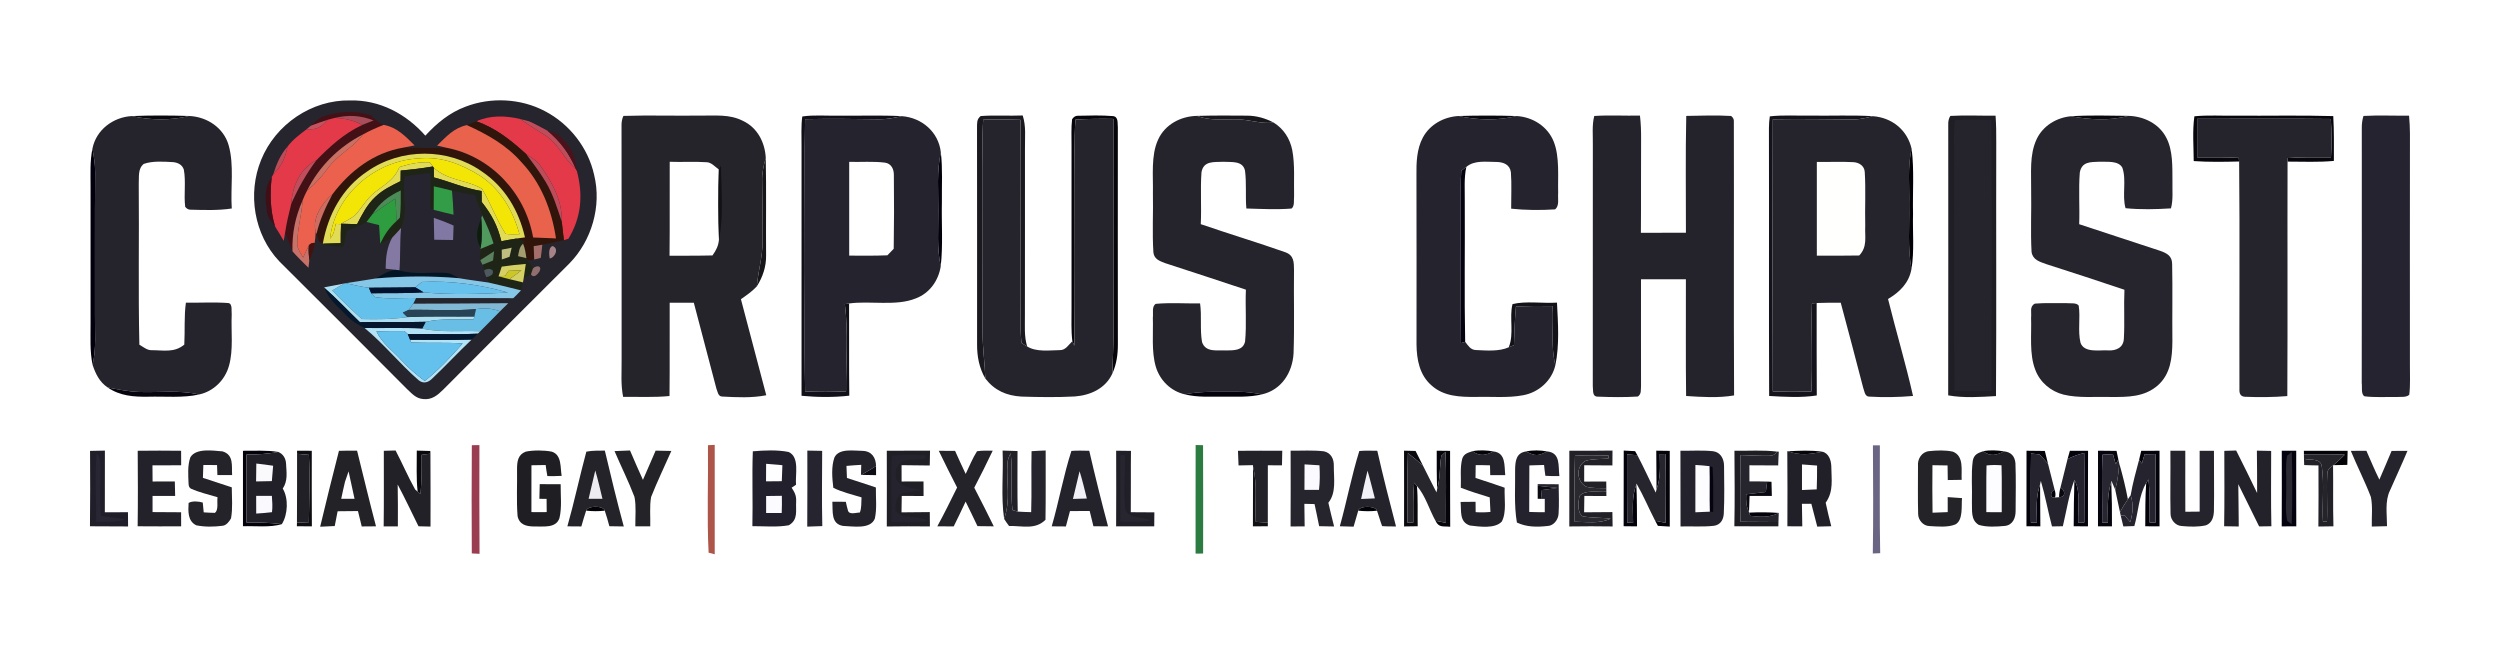 <?xml version="1.0" encoding="UTF-8" standalone="no"?>
<!DOCTYPE svg PUBLIC "-//W3C//DTD SVG 1.1//EN" "http://www.w3.org/Graphics/SVG/1.1/DTD/svg11.dtd">
<svg xmlns="http://www.w3.org/2000/svg" version="1.1" viewBox="0 0 842 220" width="842.0pt" height="220.0pt">
<path d="M 0.00 0.00 L 842.00 0.00 L 842.00 220.00 L 0.00 220.00 L 0.00 0.00 Z" fill="#ffffff" />
<path d="M 117.94 33.83 C 127.86 33.59 136.80 38.36 143.25 45.69 C 147.11 41.49 151.42 37.92 156.82 35.92 C 165.36 32.64 175.44 33.14 183.54 37.44 C 191.84 41.77 198.09 49.77 200.11 58.93 C 202.69 69.38 199.28 81.11 191.75 88.75 C 177.56 102.89 163.37 117.04 149.25 131.25 C 147.32 133.16 145.41 134.73 142.52 134.40 C 140.06 134.20 138.72 132.54 137.03 130.98 C 122.78 116.63 108.38 102.28 94.05 88.00 C 85.54 79.01 83.30 65.22 87.95 53.85 C 92.77 41.91 105.00 33.55 117.94 33.83 Z" fill="#26242c" />
<path d="M 124.94 38.89 C 126.23 40.20 127.52 41.35 129.25 42.06 C 126.85 42.99 124.47 44.04 122.22 45.30 C 114.16 49.37 107.42 56.11 103.41 64.21 C 102.85 65.27 102.36 66.37 101.92 67.48 C 99.42 73.18 98.37 78.39 98.50 84.64 C 97.68 82.53 96.93 80.38 96.03 78.30 C 96.52 75.03 97.29 71.83 98.09 68.63 C 100.40 63.43 103.14 58.53 106.56 53.96 C 111.18 49.24 115.94 44.92 121.99 42.09 C 123.26 41.56 124.54 41.05 125.83 40.55 C 121.20 38.84 117.56 38.62 112.73 39.73 C 112.01 39.89 111.29 40.08 110.57 40.29 L 110.31 40.37 C 108.41 40.98 106.53 41.63 104.68 42.35 C 106.11 41.13 107.27 39.70 109.11 39.14 C 114.30 37.50 119.73 37.07 124.94 38.89 Z" fill="#431016" />
<path d="M 44.40 39.09 C 50.77 40.51 57.32 40.64 63.67 39.06 C 69.71 39.31 75.36 43.01 77.03 48.99 C 78.91 55.69 77.60 63.28 78.06 70.22 C 73.48 70.92 68.74 70.74 64.12 70.62 C 63.47 70.63 62.88 70.30 62.37 69.65 C 61.87 65.53 62.67 61.17 61.91 57.10 C 61.33 55.39 59.80 54.71 58.10 54.59 C 54.97 54.44 51.42 54.15 48.42 55.20 C 46.35 56.85 46.88 59.67 46.73 62.00 C 46.90 80.03 46.53 98.08 46.94 116.10 C 48.16 116.77 49.51 117.96 50.94 117.94 C 55.06 117.93 58.65 118.89 62.07 116.07 C 62.33 111.27 61.96 106.65 62.61 101.93 C 67.39 102.02 72.21 101.70 76.96 102.07 C 78.41 102.36 77.88 104.91 78.04 105.98 C 77.78 111.60 78.67 117.78 77.12 123.20 C 75.79 128.00 71.91 131.84 67.01 132.87 C 60.20 131.27 53.89 132.26 47.00 132.02 C 43.43 131.92 39.77 131.16 36.25 130.49 C 33.51 128.65 32.19 125.91 31.18 122.87 C 32.50 117.15 31.90 111.80 31.98 106.00 C 32.01 90.00 31.92 74.00 32.04 58.00 C 32.05 55.31 31.61 52.69 31.13 50.06 C 32.38 43.72 38.11 39.44 44.40 39.09 Z" fill="#25242c" />
<path d="M 44.40 39.09 C 50.80 38.83 57.28 38.86 63.67 39.06 C 57.32 40.64 50.77 40.51 44.40 39.09 Z" fill="#09080d" />
<path d="M 125.83 40.55 C 124.54 41.05 123.26 41.56 121.99 42.09 C 118.98 40.45 116.14 39.85 112.73 39.73 C 117.56 38.62 121.20 38.84 125.83 40.55 Z" fill="#a84d59" />
<path d="M 209.96 39.04 C 218.63 38.76 227.33 39.05 236.00 38.93 C 241.03 39.02 245.63 38.36 250.27 40.73 C 255.12 43.03 257.66 48.00 257.91 53.21 C 257.18 55.77 256.60 58.31 256.70 61.00 C 256.82 67.67 256.85 74.33 256.85 81.00 C 256.91 86.32 255.35 91.20 254.89 96.46 C 253.30 98.15 251.44 99.46 249.54 100.76 C 252.39 111.55 255.22 122.34 258.08 133.12 C 253.23 134.08 248.05 133.82 243.14 133.55 C 241.81 133.47 241.68 131.81 241.27 130.83 C 238.73 121.22 236.22 111.58 233.68 101.97 C 230.97 101.96 228.26 101.96 225.55 101.95 C 225.50 112.43 225.61 122.90 225.49 133.38 C 220.35 133.89 215.06 133.61 209.87 133.67 C 209.01 129.37 209.41 125.37 209.36 121.00 C 209.33 94.74 209.39 68.11 209.33 41.98 C 209.34 40.92 209.55 39.94 209.96 39.04 Z" fill="#25242a" />
<path d="M 270.21 39.23 C 274.07 38.65 278.10 39.03 282.00 38.95 C 289.24 39.04 296.51 38.75 303.74 39.12 C 301.18 39.69 298.64 40.21 296.00 40.17 C 287.71 40.06 279.44 39.94 271.15 40.13 C 270.90 52.42 271.11 64.71 271.07 77.00 C 271.18 95.27 270.83 113.55 271.16 131.82 C 275.78 132.03 280.34 132.03 284.96 131.80 C 284.89 122.05 285.78 112.11 284.55 102.43 C 285.02 102.36 285.49 102.28 285.97 102.21 C 286.02 112.56 285.92 122.91 286.04 133.26 C 280.75 133.87 275.26 133.80 269.96 133.30 C 269.97 105.20 269.97 77.10 269.96 49.00 C 269.99 45.77 269.76 42.44 270.21 39.23 Z" fill="#110f18" />
<path d="M 303.74 39.12 C 310.46 39.62 316.13 44.46 316.87 51.30 C 315.43 57.89 316.07 64.34 316.01 71.00 C 316.08 77.33 315.47 83.44 316.84 89.69 C 316.10 94.48 313.09 98.75 308.47 100.49 C 301.78 103.22 293.17 101.22 285.97 102.21 C 285.49 102.28 285.02 102.36 284.55 102.43 C 285.78 112.11 284.89 122.05 284.96 131.80 C 280.34 132.03 275.78 132.03 271.16 131.82 C 270.83 113.55 271.18 95.27 271.07 77.00 C 271.11 64.71 270.90 52.42 271.15 40.13 C 279.44 39.94 287.71 40.06 296.00 40.17 C 298.64 40.21 301.18 39.69 303.74 39.12 Z" fill="#25232e" />
<path d="M 330.28 39.09 C 334.98 38.72 339.73 39.09 344.45 38.89 C 345.64 42.63 345.16 46.14 345.21 50.00 C 345.19 68.67 345.23 87.33 345.19 106.00 C 345.24 109.68 344.87 113.19 345.95 116.68 L 344.04 115.53 C 343.40 109.43 343.86 103.14 343.76 97.00 C 343.68 78.12 343.88 59.23 343.70 40.36 C 339.48 40.24 335.36 40.09 331.14 40.32 C 330.77 45.85 331.01 51.46 330.98 57.00 C 330.95 75.33 331.01 93.67 330.94 112.00 C 330.93 117.20 331.69 122.31 331.86 127.50 C 329.80 123.95 329.06 120.08 329.08 116.01 C 329.07 91.66 329.11 67.30 329.06 42.96 C 329.11 41.33 328.91 40.24 330.28 39.09 Z" fill="#1a1920" />
<path d="M 363.02 38.99 C 366.97 38.90 371.00 38.77 374.94 39.11 C 376.81 39.42 376.31 41.61 376.49 42.97 C 376.48 67.30 376.46 91.69 376.50 116.01 C 376.51 119.40 376.04 122.70 374.64 125.82 C 374.76 121.55 374.99 117.27 375.02 113.00 C 374.97 88.69 375.02 64.37 374.99 40.05 C 370.72 39.96 366.48 40.03 362.21 40.26 C 361.72 47.18 361.98 54.07 361.95 61.00 C 361.96 79.47 362.05 97.96 361.85 116.43 L 361.17 114.91 C 360.70 111.34 360.93 107.61 360.89 104.00 C 360.89 85.67 360.90 67.33 360.89 49.00 C 360.92 46.07 360.73 43.07 361.08 40.16 C 361.63 39.34 362.28 38.95 363.02 38.99 Z" fill="#06050b" />
<path d="M 403.15 39.03 C 407.40 40.65 411.58 40.21 416.00 40.18 C 420.50 40.11 424.48 41.83 428.98 41.29 C 432.35 43.42 434.41 46.61 435.22 50.49 C 436.18 55.53 435.72 60.90 435.85 66.02 C 435.69 67.25 436.12 69.44 434.98 70.24 C 429.94 70.64 424.82 70.37 419.77 70.22 C 419.41 66.00 419.87 61.68 419.32 57.49 C 418.58 54.01 414.70 54.67 412.00 54.49 C 408.91 54.64 405.36 54.06 404.66 58.01 C 404.24 63.81 404.71 69.68 404.42 75.50 C 413.90 78.76 423.55 81.66 432.98 84.99 C 435.85 86.07 435.79 88.35 435.82 91.00 C 435.70 100.33 436.00 109.70 435.67 119.02 C 435.30 125.50 431.58 131.36 425.00 132.83 C 422.35 132.34 419.71 131.92 417.00 131.96 C 410.94 132.07 405.05 131.58 399.05 132.82 C 394.34 131.74 390.69 128.16 389.29 123.56 C 387.76 118.40 388.45 112.38 388.28 107.01 C 388.49 105.58 387.83 103.13 389.29 102.33 C 394.22 101.89 399.25 102.25 404.19 102.19 C 404.80 106.50 404.09 110.97 404.85 115.22 C 406.09 118.84 410.03 117.85 413.01 118.03 C 415.52 118.00 418.65 118.10 419.34 115.04 C 419.90 109.27 419.36 103.37 419.62 97.56 C 410.59 94.53 401.52 91.61 392.47 88.64 C 390.63 87.93 388.75 87.34 388.47 85.06 C 388.03 78.41 388.45 71.67 388.30 65.00 C 388.43 59.28 387.59 52.31 390.05 47.04 C 392.34 41.92 397.69 39.12 403.15 39.03 Z" fill="#25242c" />
<path d="M 403.15 39.03 C 408.75 38.88 414.41 38.89 420.01 38.95 C 423.22 38.97 426.14 39.81 428.98 41.29 C 424.48 41.83 420.50 40.11 416.00 40.18 C 411.58 40.21 407.40 40.65 403.15 39.03 Z" fill="#18171c" />
<path d="M 491.26 39.07 C 497.61 40.49 504.44 40.67 510.77 39.08 C 516.21 39.39 521.25 42.56 523.30 47.71 C 525.34 52.86 524.64 59.50 524.79 64.99 C 524.61 66.76 525.31 69.35 523.73 70.52 C 519.01 70.83 513.66 70.80 508.96 70.28 C 508.94 66.21 509.17 62.09 508.87 58.03 C 508.54 55.46 506.41 54.59 504.06 54.55 C 500.66 54.56 496.64 53.85 493.87 56.21 L 492.17 57.51 C 491.90 60.98 491.98 64.52 491.99 68.00 C 492.04 83.85 491.94 99.71 492.04 115.56 L 493.47 115.12 C 494.43 116.36 495.26 117.81 497.02 117.89 C 500.58 118.04 504.84 118.46 508.15 116.96 C 508.74 116.73 509.32 116.50 509.90 116.27 C 510.00 111.91 510.20 107.56 510.57 103.21 C 514.69 103.05 518.80 103.01 522.92 103.09 C 523.30 110.03 522.22 116.45 523.85 122.99 C 522.67 128.20 518.24 132.15 513.03 133.11 C 507.84 134.11 502.29 133.52 497.00 133.69 C 491.71 133.70 486.32 133.56 482.17 129.84 C 478.11 126.35 477.14 121.12 477.08 116.02 C 477.08 97.01 477.12 78.01 477.06 59.00 C 477.00 54.76 477.16 50.15 479.22 46.32 C 481.60 41.89 486.32 39.34 491.26 39.07 Z" fill="#25242e" />
<path d="M 491.26 39.07 C 497.72 38.88 504.31 38.87 510.77 39.08 C 504.44 40.67 497.61 40.49 491.26 39.07 Z" fill="#09080e" />
<path d="M 536.95 39.06 C 542.06 38.72 547.22 39.04 552.34 38.93 C 552.66 41.61 552.74 44.30 552.72 47.00 C 552.64 57.47 552.75 67.94 552.65 78.41 C 557.71 78.40 562.77 78.40 567.82 78.38 C 567.84 65.28 567.64 52.15 567.93 39.04 C 572.96 38.95 578.02 38.76 583.04 39.06 C 583.72 39.59 584.03 40.22 583.96 40.95 C 584.04 71.65 583.88 102.50 584.04 133.18 C 578.76 134.08 573.20 133.72 567.88 133.37 C 567.71 120.27 567.85 107.15 567.81 94.05 C 562.77 94.03 557.73 94.05 552.69 94.06 C 552.66 106.05 552.70 118.06 552.70 130.04 C 552.57 131.44 552.90 132.60 551.64 133.55 C 547.20 133.84 542.58 133.77 538.12 133.59 C 536.13 133.59 536.66 131.37 536.45 130.03 C 536.49 103.05 536.48 75.98 536.47 49.00 C 536.54 45.75 536.12 42.21 536.95 39.06 Z" fill="#24232b" />
<path d="M 596.07 39.19 C 600.67 38.67 605.38 39.02 610.00 38.94 C 616.92 39.03 623.87 38.73 630.78 39.13 C 628.54 39.70 626.34 40.27 624.00 40.24 C 615.03 40.16 606.05 40.02 597.08 40.17 C 596.95 70.73 596.95 101.29 597.08 131.84 C 601.42 131.97 605.74 131.98 610.07 131.87 C 610.53 121.98 609.99 112.06 610.26 102.18 L 611.85 102.05 C 611.88 112.43 611.81 122.81 611.89 133.19 C 606.63 134.00 601.14 133.67 595.85 133.36 C 595.72 104.58 595.86 75.79 595.78 47.00 C 595.79 44.42 595.67 41.74 596.07 39.19 Z" fill="#14131c" />
<path d="M 630.78 39.13 C 637.25 39.61 642.42 43.80 643.85 50.19 C 642.39 56.17 643.18 62.69 643.01 69.00 C 643.17 76.39 642.43 83.28 643.79 90.56 C 642.97 95.27 639.86 98.35 635.89 100.70 C 638.59 111.60 641.83 122.40 644.31 133.36 C 639.39 133.80 634.27 133.86 629.35 133.57 C 628.00 133.38 627.92 131.59 627.51 130.56 C 625.03 121.01 622.52 111.48 619.96 101.96 C 617.27 101.96 614.54 101.94 611.85 102.05 L 610.26 102.18 C 609.99 112.06 610.53 121.98 610.07 131.87 C 605.74 131.98 601.42 131.97 597.08 131.84 C 596.95 101.29 596.95 70.73 597.08 40.17 C 606.05 40.02 615.03 40.16 624.00 40.24 C 626.34 40.27 628.54 39.70 630.78 39.13 Z" fill="#25242c" />
<path d="M 656.87 39.04 C 661.94 38.75 667.04 39.01 672.11 38.96 C 672.32 41.97 672.36 44.98 672.34 48.00 C 672.26 76.46 672.43 104.93 672.25 133.40 C 666.95 133.70 661.40 134.10 656.15 133.16 C 656.21 102.79 656.17 72.34 656.17 41.96 C 656.12 40.85 656.35 39.87 656.87 39.04 Z" fill="#1f1e24" />
<path d="M 697.45 39.16 C 703.96 40.31 710.37 40.78 716.83 39.02 C 722.01 39.13 727.22 41.67 729.63 46.42 C 731.88 50.72 731.64 56.27 731.68 61.00 C 731.60 64.00 731.98 67.27 731.18 70.18 C 726.18 70.50 720.87 70.63 715.88 70.12 C 714.65 65.81 716.28 60.68 714.81 56.48 C 713.43 53.96 709.42 54.60 706.99 54.47 C 703.99 54.59 701.18 54.44 700.48 58.07 C 700.02 63.84 700.49 69.71 700.27 75.51 C 709.34 78.55 718.47 81.45 727.55 84.48 C 729.84 85.31 731.56 86.18 731.58 88.95 C 731.76 97.62 731.57 106.32 731.66 115.00 C 731.61 120.47 731.08 125.95 726.75 129.80 C 722.22 133.74 716.68 133.73 711.00 133.70 C 705.79 133.55 700.08 134.14 695.02 132.91 C 690.72 131.84 687.02 128.72 685.48 124.53 C 683.41 119.22 684.27 112.70 684.07 106.99 C 684.30 105.19 683.44 103.25 685.35 102.26 C 688.88 101.95 692.48 102.16 696.02 102.10 C 697.18 102.26 699.37 101.84 700.11 102.94 C 700.74 107.03 699.74 111.49 700.73 115.49 C 702.01 118.95 707.17 117.83 710.03 118.01 C 712.77 118.18 715.21 117.05 715.32 114.02 C 715.63 108.56 715.26 103.06 715.51 97.59 C 706.74 94.65 697.95 91.75 689.13 88.94 C 686.93 88.13 684.67 87.56 684.23 84.88 C 683.85 77.95 684.23 70.95 684.09 64.00 C 684.18 58.28 683.44 52.24 685.93 46.89 C 688.05 42.40 692.58 39.62 697.45 39.16 Z" fill="#26242d" />
<path d="M 697.45 39.16 C 703.89 38.74 710.38 38.95 716.83 39.02 C 710.37 40.78 703.96 40.31 697.45 39.16 Z" fill="#09080f" />
<path d="M 739.07 39.17 C 743.67 38.70 748.37 39.04 753.00 38.96 C 763.94 39.04 774.90 38.78 785.84 39.10 C 786.14 44.14 786.04 49.14 786.05 54.19 C 780.90 54.69 775.62 54.43 770.45 54.43 L 770.51 53.23 C 775.34 52.86 780.24 53.01 785.08 53.00 C 785.35 48.65 785.32 44.41 785.02 40.07 C 770.02 39.87 755.01 40.05 740.00 40.02 C 740.00 44.35 740.00 48.68 740.00 53.00 C 744.65 53.01 749.36 52.88 754.00 53.18 L 754.14 54.39 C 749.06 54.52 743.91 54.61 738.84 54.25 C 738.82 49.26 738.37 44.11 739.07 39.17 Z" fill="#07060d" />
<path d="M 796.02 39.05 C 801.12 38.77 806.26 39.01 811.37 38.95 C 811.55 40.96 811.66 42.98 811.67 45.00 C 811.63 71.00 811.65 97.00 811.66 123.00 C 811.63 126.30 811.85 129.68 811.44 132.96 C 810.40 133.96 808.37 133.58 807.02 133.72 C 803.49 133.65 799.88 133.91 796.38 133.48 C 795.11 132.83 795.62 130.22 795.43 129.00 C 795.48 100.34 795.46 71.66 795.45 42.99 C 795.44 41.62 795.63 40.30 796.02 39.05 Z" fill="#252330" />
<path d="M 110.57 40.29 C 111.29 40.08 112.01 39.89 112.73 39.73 C 116.14 39.85 118.98 40.45 121.99 42.09 C 115.94 44.92 111.18 49.24 106.56 53.96 C 101.05 56.78 98.49 62.71 98.09 68.63 C 97.29 71.83 96.52 75.03 96.03 78.30 L 95.56 81.12 C 94.61 79.48 93.65 77.85 92.63 76.26 C 91.01 70.80 90.88 65.26 91.52 59.64 C 91.68 59.34 91.85 59.05 92.02 58.76 C 94.94 55.78 95.98 53.42 96.84 49.36 C 98.62 47.01 100.87 45.36 103.18 43.58 C 106.79 43.62 107.90 43.11 110.31 40.37 L 110.57 40.29 Z" fill="#e43949" />
<path d="M 175.20 40.08 C 177.88 42.06 180.73 43.72 183.53 45.51 C 188.20 48.55 189.76 53.25 193.99 57.01 L 194.29 57.59 C 196.43 65.65 195.82 73.26 191.43 80.42 L 189.91 80.87 C 189.67 78.79 189.43 76.71 189.20 74.63 C 189.38 67.44 186.07 61.64 182.09 55.95 C 180.84 54.14 179.07 53.12 177.27 51.94 C 172.18 47.33 167.03 43.14 160.45 40.85 C 165.13 38.75 170.30 38.92 175.20 40.08 Z" fill="#e43948" />
<path d="M 175.20 40.08 C 176.22 40.33 177.24 40.60 178.25 40.88 C 180.39 41.82 182.34 42.93 184.40 44.03 C 188.93 47.88 191.62 51.55 193.99 57.01 C 189.76 53.25 188.20 48.55 183.53 45.51 C 180.73 43.72 177.88 42.06 175.20 40.08 Z" fill="#be4c5b" />
<path d="M 331.14 40.32 C 335.36 40.09 339.48 40.24 343.70 40.36 C 343.88 59.23 343.68 78.12 343.76 97.00 C 343.86 103.14 343.40 109.43 344.04 115.53 L 345.95 116.68 C 348.98 118.63 353.55 117.97 357.02 117.92 C 358.91 117.95 359.94 116.07 361.17 114.91 L 361.85 116.43 C 362.05 97.96 361.96 79.47 361.95 61.00 C 361.98 54.07 361.72 47.18 362.21 40.26 C 366.48 40.03 370.72 39.96 374.99 40.05 C 375.02 64.37 374.97 88.69 375.02 113.00 C 374.99 117.27 374.76 121.55 374.64 125.82 C 372.32 130.85 367.29 133.12 361.99 133.53 C 356.07 133.85 349.94 133.76 344.00 133.57 C 338.94 133.25 335.01 131.53 331.86 127.50 C 331.69 122.31 330.93 117.20 330.94 112.00 C 331.01 93.67 330.95 75.33 330.98 57.00 C 331.01 51.46 330.77 45.85 331.14 40.32 Z" fill="#25242c" />
<path d="M 658.44 40.56 C 662.46 40.06 666.64 40.36 670.68 40.43 C 670.84 70.83 670.77 101.24 670.72 131.64 C 666.56 131.76 662.43 131.75 658.28 131.63 C 658.01 104.09 658.31 76.54 658.13 49.00 C 658.12 46.21 658.04 43.33 658.44 40.56 Z" fill="#25242c" />
<path d="M 740.00 40.02 C 755.01 40.05 770.02 39.87 785.02 40.07 C 785.32 44.41 785.35 48.65 785.08 53.00 C 780.24 53.01 775.34 52.86 770.51 53.23 L 770.45 54.43 C 770.37 80.75 770.51 107.08 770.37 133.40 C 765.68 133.80 760.81 133.82 756.11 133.63 C 754.51 133.55 754.17 132.44 754.24 131.02 C 754.16 105.50 754.39 79.91 754.14 54.39 L 754.00 53.18 C 749.36 52.88 744.65 53.01 740.00 53.00 C 740.00 48.68 740.00 44.35 740.00 40.02 Z" fill="#25242c" />
<path d="M 110.31 40.37 C 107.90 43.11 106.79 43.62 103.18 43.58 L 104.68 42.35 C 106.53 41.63 108.41 40.98 110.31 40.37 Z" fill="#c4535f" />
<path d="M 159.99 41.02 L 160.45 40.85 C 167.03 43.14 172.18 47.33 177.27 51.94 C 179.53 54.95 181.81 57.99 183.76 61.22 C 186.25 65.33 187.68 70.06 189.20 74.63 C 189.43 76.71 189.67 78.79 189.91 80.87 C 187.51 81.49 185.09 82.00 182.65 82.43 C 181.68 82.59 180.71 82.74 179.75 82.90 C 179.81 84.40 179.87 85.90 179.93 87.40 C 179.21 87.52 178.48 87.63 177.75 87.73 L 177.28 86.94 C 177.04 85.26 176.84 83.64 176.16 82.07 C 176.35 81.83 176.53 81.59 176.72 81.35 C 175.75 81.02 174.79 80.69 173.83 80.36 C 174.82 80.22 175.81 80.08 176.81 79.94 C 174.77 70.97 170.02 62.94 162.29 57.76 C 150.95 49.76 135.06 49.77 123.70 57.73 C 115.27 63.35 110.49 72.24 108.73 82.07 L 107.46 81.33 C 107.14 80.51 106.84 79.68 106.58 78.83 C 107.69 74.07 109.69 69.67 111.99 65.38 C 117.99 57.46 125.83 51.44 135.80 49.72 C 140.66 49.80 145.48 49.94 150.34 49.75 C 165.35 52.62 176.94 65.03 179.56 79.98 C 182.12 80.09 184.69 80.19 187.25 80.29 C 185.80 70.68 182.27 61.62 175.49 54.49 C 170.46 48.78 164.08 45.25 157.24 42.14 C 158.16 41.77 159.08 41.40 159.99 41.02 Z" fill="#31150b" />
<path d="M 129.25 42.06 C 133.77 42.92 136.52 45.88 139.64 48.97 C 138.36 49.22 137.08 49.47 135.80 49.72 C 125.83 51.44 117.99 57.46 111.99 65.38 C 108.66 68.08 105.00 73.58 106.34 78.04 C 106.27 79.29 106.16 80.54 106.00 81.79 C 105.06 81.77 104.40 82.08 104.02 82.70 C 103.34 84.03 102.72 85.40 102.09 86.76 C 101.27 85.29 100.08 83.78 100.11 82.05 C 100.14 77.16 101.62 72.38 101.92 67.48 C 102.36 66.37 102.85 65.27 103.41 64.21 C 106.17 61.93 108.40 59.40 110.53 56.55 C 113.81 52.03 118.90 49.79 122.22 45.30 C 124.47 44.04 126.85 42.99 129.25 42.06 Z" fill="#ec614d" />
<path d="M 157.24 42.14 C 164.08 45.25 170.46 48.78 175.49 54.49 C 182.27 61.62 185.80 70.68 187.25 80.29 C 184.69 80.19 182.12 80.09 179.56 79.98 C 176.94 65.03 165.35 52.62 150.34 49.75 C 149.30 49.51 148.25 49.27 147.21 49.03 C 150.29 46.05 152.83 43.06 157.24 42.14 Z" fill="#e9634c" />
<path d="M 184.40 44.03 C 185.39 44.33 186.38 44.63 187.36 44.94 C 191.62 48.15 193.95 52.22 194.29 57.59 L 193.99 57.01 C 191.62 51.55 188.93 47.88 184.40 44.03 Z" fill="#4a121b" />
<path d="M 122.22 45.30 C 118.90 49.79 113.81 52.03 110.53 56.55 C 108.40 59.40 106.17 61.93 103.41 64.21 C 107.42 56.11 114.16 49.37 122.22 45.30 Z" fill="#cb6f62" />
<path d="M 96.84 49.36 C 95.98 53.42 94.94 55.78 92.02 58.76 C 93.09 55.29 94.41 52.12 96.84 49.36 Z" fill="#bc4b58" />
<path d="M 31.13 50.06 C 31.61 52.69 32.05 55.31 32.04 58.00 C 31.92 74.00 32.01 90.00 31.98 106.00 C 31.90 111.80 32.50 117.15 31.18 122.87 C 30.22 118.21 30.53 113.70 30.50 109.00 C 30.50 93.67 30.51 78.33 30.50 63.00 C 30.52 58.60 30.25 54.41 31.13 50.06 Z" fill="#02000c" />
<path d="M 643.85 50.19 C 644.75 57.38 644.14 64.76 644.31 72.00 C 644.14 78.14 644.79 84.50 643.79 90.56 C 642.43 83.28 643.17 76.39 643.01 69.00 C 643.18 62.69 642.39 56.17 643.85 50.19 Z" fill="#020108" />
<path d="M 162.29 57.76 C 170.02 62.94 174.77 70.97 176.81 79.94 C 175.81 80.08 174.82 80.22 173.83 80.36 C 172.16 80.62 170.51 80.93 168.86 81.24 C 167.57 76.00 165.57 72.20 162.23 68.01 C 162.22 66.78 162.22 65.56 162.21 64.34 C 156.62 63.47 151.56 61.19 146.13 59.75 C 146.13 58.67 146.12 57.59 146.10 56.51 C 150.86 60.89 157.24 60.53 162.33 63.57 C 165.29 68.43 167.16 74.00 170.31 78.78 C 171.84 78.98 173.44 78.89 174.98 78.87 C 172.76 71.00 168.73 63.91 161.82 59.28 C 155.46 55.31 148.61 52.57 140.96 53.37 C 126.35 54.14 112.82 65.60 111.14 80.40 C 112.50 78.96 112.65 77.24 113.07 75.40 C 113.67 75.44 114.27 75.48 114.86 75.52 C 114.75 77.64 114.75 79.76 114.75 81.89 C 112.75 81.94 110.74 81.98 108.73 82.07 C 110.49 72.24 115.27 63.35 123.70 57.73 C 135.06 49.77 150.95 49.76 162.29 57.76 Z" fill="#e2db56" />
<path d="M 177.27 51.94 C 179.07 53.12 180.84 54.14 182.09 55.95 C 186.07 61.64 189.38 67.44 189.20 74.63 C 187.68 70.06 186.25 65.33 183.76 61.22 C 181.81 57.99 179.53 54.95 177.27 51.94 Z" fill="#bd4b59" />
<path d="M 316.87 51.30 C 317.53 56.79 317.16 62.46 317.23 68.00 C 317.06 75.21 317.65 82.53 316.84 89.69 C 315.47 83.44 316.08 77.33 316.01 71.00 C 316.07 64.34 315.43 57.89 316.87 51.30 Z" fill="#03020c" />
<path d="M 140.96 53.37 C 148.61 52.57 155.46 55.31 161.82 59.28 C 168.73 63.91 172.76 71.00 174.98 78.87 C 173.44 78.89 171.84 78.98 170.31 78.78 C 167.16 74.00 165.29 68.43 162.33 63.57 C 157.24 60.53 150.86 60.89 146.10 56.51 L 145.79 56.07 L 144.76 54.67 C 141.22 54.50 137.86 55.19 134.52 56.27 C 132.29 61.99 126.99 62.98 123.50 67.52 C 122.14 69.17 120.98 71.05 119.49 72.57 C 118.11 73.69 116.40 74.42 114.88 75.34 L 114.86 75.52 C 114.27 75.48 113.67 75.44 113.07 75.40 C 112.65 77.24 112.50 78.96 111.14 80.40 C 112.82 65.60 126.35 54.14 140.96 53.37 Z" fill="#f3e607" />
<path d="M 106.56 53.96 C 103.14 58.53 100.40 63.43 98.09 68.63 C 98.49 62.71 101.05 56.78 106.56 53.96 Z" fill="#c14d5a" />
<path d="M 257.91 53.21 C 258.13 64.14 257.93 75.08 258.02 86.02 C 258.08 89.80 256.90 93.30 254.89 96.46 C 255.35 91.20 256.91 86.32 256.85 81.00 C 256.85 74.33 256.82 67.67 256.70 61.00 C 256.60 58.31 257.18 55.77 257.91 53.21 Z" fill="#17171b" />
<path d="M 144.76 54.67 L 145.79 56.07 C 142.19 56.69 138.58 57.11 134.96 57.45 C 134.94 58.64 134.92 59.82 134.91 61.01 C 131.84 62.54 128.93 63.89 126.42 66.31 C 123.59 68.95 122.03 72.13 120.26 75.50 C 118.47 75.44 116.68 75.38 114.88 75.34 C 116.40 74.42 118.11 73.69 119.49 72.57 C 120.98 71.05 122.14 69.17 123.50 67.52 C 126.99 62.98 132.29 61.99 134.52 56.27 C 137.86 55.19 141.22 54.50 144.76 54.67 Z" fill="#e2db55" />
<path d="M 225.56 54.49 C 229.72 54.64 233.90 54.36 238.06 54.64 C 239.59 54.69 240.92 56.24 242.11 57.09 C 241.88 64.92 241.90 72.84 242.15 80.67 C 241.95 82.86 241.21 84.27 239.96 86.03 C 235.14 86.16 230.32 86.10 225.50 86.14 C 225.63 75.59 225.50 65.04 225.56 54.49 Z" fill="#ffffff" />
<path d="M 286.01 54.52 C 289.98 54.62 294.05 54.29 297.99 54.77 C 300.18 55.05 301.07 56.93 301.05 58.95 C 301.14 67.22 301.14 75.52 301.00 83.79 C 300.29 84.52 299.58 85.26 298.87 85.99 C 294.59 86.16 290.30 86.12 286.01 86.09 C 286.00 75.57 286.00 65.05 286.01 54.52 Z" fill="#ffffff" />
<path d="M 611.91 54.54 C 615.98 54.60 620.07 54.39 624.13 54.61 C 626.10 54.68 627.94 55.85 628.05 57.94 C 628.42 63.94 628.06 69.99 628.21 76.00 C 628.02 79.79 629.04 83.02 626.19 86.05 C 621.43 86.13 616.67 86.13 611.91 86.11 C 611.93 75.59 611.94 65.06 611.91 54.54 Z" fill="#fffffd" />
<path d="M 145.79 56.07 L 146.10 56.51 C 146.12 57.59 146.13 58.67 146.13 59.75 C 151.56 61.19 156.62 63.47 162.21 64.34 C 162.22 65.56 162.22 66.78 162.23 68.01 C 165.57 72.20 167.57 76.00 168.86 81.24 C 170.51 80.93 172.16 80.62 173.83 80.36 C 174.79 80.69 175.75 81.02 176.72 81.35 C 176.53 81.59 176.35 81.83 176.16 82.07 C 174.85 83.26 174.81 84.66 174.48 86.27 C 175.41 86.49 176.34 86.72 177.28 86.94 L 177.75 87.73 C 178.33 88.62 178.91 89.51 179.50 90.40 L 178.83 92.40 C 178.03 92.85 177.21 93.24 176.39 93.64 C 176.63 92.06 176.86 90.47 177.08 88.89 C 174.37 89.10 171.68 89.41 168.98 89.81 C 168.62 90.90 168.27 91.99 167.91 93.08 C 169.13 93.40 170.35 93.72 171.57 94.02 C 173.10 94.39 174.62 94.75 176.14 95.11 C 175.96 96.02 175.74 96.91 175.48 97.80 C 171.85 96.91 168.22 95.97 164.57 95.17 L 163.78 93.33 C 165.67 92.95 166.36 92.15 165.85 90.96 C 165.00 90.43 164.07 90.45 163.05 91.03 L 162.50 89.17 C 163.68 88.68 164.86 88.20 166.05 87.72 C 166.17 86.69 166.29 85.66 166.41 84.63 C 164.86 85.62 163.31 86.62 161.76 87.62 L 161.47 86.93 C 161.57 85.90 161.69 84.86 161.83 83.83 C 163.29 83.22 164.76 82.62 166.22 82.01 C 165.24 78.73 163.89 75.64 162.39 72.56 C 161.48 70.31 160.75 67.97 159.93 65.68 C 157.31 65.36 154.76 64.91 152.22 64.22 C 150.20 63.69 148.16 63.22 146.12 62.76 C 146.10 65.40 146.09 68.04 146.07 70.68 L 144.95 70.34 C 144.67 66.34 145.22 62.37 144.81 58.37 C 141.98 58.60 139.17 58.99 136.37 59.45 C 135.28 65.61 137.85 70.81 135.08 76.78 C 134.10 77.91 133.08 79.00 132.06 80.08 C 130.75 80.79 129.41 81.42 128.06 82.04 C 129.48 79.05 131.04 76.71 133.50 74.49 L 134.66 73.31 C 135.02 70.24 134.99 67.22 134.97 64.14 C 130.80 66.10 127.95 68.25 125.43 72.16 C 124.77 73.03 124.11 73.89 123.45 74.76 C 121.34 75.97 119.03 76.88 116.78 77.81 C 116.40 79.57 116.02 81.33 115.66 83.09 C 113.27 83.05 110.97 83.00 108.73 82.07 C 110.74 81.98 112.75 81.94 114.75 81.89 C 114.75 79.76 114.75 77.64 114.86 75.52 L 114.88 75.34 C 116.68 75.38 118.47 75.44 120.26 75.50 C 122.03 72.13 123.59 68.95 126.42 66.31 C 128.93 63.89 131.84 62.54 134.91 61.01 C 134.92 59.82 134.94 58.64 134.96 57.45 C 138.58 57.11 142.19 56.69 145.79 56.07 Z" fill="#1f2516" />
<path d="M 242.84 55.79 C 242.89 63.99 243.81 72.60 242.15 80.67 C 241.90 72.84 241.88 64.92 242.11 57.09 L 242.84 55.79 Z" fill="#121116" />
<path d="M 492.17 57.51 L 493.87 56.21 C 493.02 59.95 493.39 64.13 493.34 68.00 C 493.43 83.70 493.16 99.43 493.47 115.12 L 492.04 115.56 C 491.94 99.71 492.04 83.85 491.99 68.00 C 491.98 64.52 491.90 60.98 492.17 57.51 Z" fill="#040211" />
<path d="M 144.81 58.37 C 145.22 62.37 144.67 66.34 144.95 70.34 L 146.07 70.68 C 148.29 71.27 150.52 71.79 152.75 72.31 C 152.64 69.61 152.48 66.91 152.22 64.22 C 154.76 64.91 157.31 65.36 159.93 65.68 C 160.75 67.97 161.48 70.31 162.39 72.56 L 162.09 73.50 C 160.61 77.23 159.96 79.91 161.86 83.60 L 161.83 83.83 C 161.69 84.86 161.57 85.90 161.47 86.93 L 161.76 87.62 L 162.50 89.17 L 163.05 91.03 C 163.20 91.84 163.44 92.60 163.78 93.33 L 164.57 95.17 C 161.24 94.65 157.89 94.28 154.56 93.69 C 153.03 92.91 151.81 91.95 150.03 91.91 C 144.81 91.60 139.91 92.60 134.76 91.13 L 134.53 91.09 C 134.91 86.32 134.63 81.54 135.08 76.78 C 137.85 70.81 135.28 65.61 136.37 59.45 C 139.17 58.99 141.98 58.60 144.81 58.37 Z" fill="#25242f" />
<path d="M 91.52 59.64 C 90.88 65.26 91.01 70.80 92.63 76.26 C 91.67 74.89 90.32 73.61 90.02 71.93 C 89.37 67.60 88.70 63.37 91.52 59.64 Z" fill="#3f0f18" />
<path d="M 146.12 62.76 C 148.16 63.22 150.20 63.69 152.22 64.22 C 152.48 66.91 152.64 69.61 152.75 72.31 C 150.52 71.79 148.29 71.27 146.07 70.68 C 146.09 68.04 146.10 65.40 146.12 62.76 Z" fill="#339c47" />
<path d="M 134.97 64.14 C 134.99 67.22 135.02 70.24 134.66 73.31 L 133.50 74.49 C 133.48 71.95 133.40 69.41 133.11 66.89 C 130.52 68.58 127.95 70.35 125.43 72.16 C 127.95 68.25 130.80 66.10 134.97 64.14 Z" fill="#4b8c57" />
<path d="M 111.99 65.38 C 109.69 69.67 107.69 74.07 106.58 78.83 L 106.34 78.04 C 105.00 73.58 108.66 68.08 111.99 65.38 Z" fill="#ce6c62" />
<path d="M 133.11 66.89 C 133.40 69.41 133.48 71.95 133.50 74.49 C 131.04 76.71 129.48 79.05 128.06 82.04 C 127.94 79.96 127.81 77.89 127.68 75.82 C 126.27 75.47 124.86 75.11 123.45 74.76 C 124.11 73.89 124.77 73.03 125.43 72.16 C 127.95 70.35 130.52 68.58 133.11 66.89 Z" fill="#2e9d40" />
<path d="M 101.92 67.48 C 101.62 72.38 100.14 77.16 100.11 82.05 C 100.08 83.78 101.27 85.29 102.09 86.76 C 102.72 85.40 103.34 84.03 104.02 82.70 C 103.80 84.40 104.05 86.05 104.17 87.76 L 103.89 90.19 C 102.05 88.37 100.21 86.59 98.50 84.64 C 98.37 78.39 99.42 73.18 101.92 67.48 Z" fill="#c87169" />
<path d="M 162.39 72.56 C 163.89 75.64 165.24 78.73 166.22 82.01 C 164.76 82.62 163.29 83.22 161.83 83.83 L 161.86 83.60 C 162.46 80.23 162.28 76.89 162.09 73.50 L 162.39 72.56 Z" fill="#519a5e" />
<path d="M 146.10 73.37 C 148.37 74.13 150.59 74.98 152.77 75.98 C 152.71 77.60 152.66 79.22 152.60 80.84 C 150.49 80.81 148.37 80.77 146.25 80.74 C 146.19 78.28 146.13 75.83 146.10 73.37 Z" fill="#8178a3" />
<path d="M 162.09 73.50 C 162.28 76.89 162.46 80.23 161.86 83.60 C 159.96 79.91 160.61 77.23 162.09 73.50 Z" fill="#0d1d0d" />
<path d="M 135.08 76.78 C 134.63 81.54 134.91 86.32 134.53 91.09 L 133.25 90.88 C 132.12 90.74 131.00 90.61 129.88 90.49 C 129.93 86.81 130.25 83.36 132.06 80.08 C 133.08 79.00 134.10 77.91 135.08 76.78 Z" fill="#8479a2" />
<path d="M 106.00 81.79 C 105.84 83.96 104.97 85.78 104.17 87.76 C 104.05 86.05 103.80 84.40 104.02 82.70 C 104.40 82.08 105.06 81.77 106.00 81.79 Z" fill="#44120e" />
<path d="M 172.34 83.42 C 172.13 84.45 171.88 85.47 171.61 86.49 C 170.75 86.79 169.89 87.09 169.02 87.39 C 169.01 86.29 169.00 85.18 168.99 84.08 C 170.11 83.86 171.23 83.64 172.34 83.42 Z" fill="#bfbe80" />
<path d="M 176.16 82.07 C 176.84 83.64 177.04 85.26 177.28 86.94 C 176.34 86.72 175.41 86.49 174.48 86.27 C 174.81 84.66 174.85 83.26 176.16 82.07 Z" fill="#a49e6f" />
<path d="M 179.75 82.90 C 180.71 82.74 181.68 82.59 182.65 82.43 C 182.49 83.91 182.34 85.39 182.13 86.86 L 179.93 87.40 C 179.87 85.90 179.81 84.40 179.75 82.90 Z" fill="#a66e6a" />
<path d="M 186.12 82.87 C 188.32 83.60 187.03 86.72 185.14 87.06 C 184.93 85.87 184.62 83.31 186.12 82.87 Z" fill="#a58386" />
<path d="M 166.41 84.63 C 166.29 85.66 166.17 86.69 166.05 87.72 C 164.86 88.20 163.68 88.68 162.50 89.17 L 161.76 87.62 C 163.31 86.62 164.86 85.62 166.41 84.63 Z" fill="#5a815e" />
<path d="M 177.08 88.89 C 176.86 90.47 176.63 92.06 176.39 93.64 C 176.31 94.13 176.23 94.62 176.14 95.11 C 174.62 94.75 173.10 94.39 171.57 94.02 C 172.95 93.06 174.30 92.09 175.63 91.05 C 174.17 91.09 172.70 91.11 171.25 91.22 C 170.88 91.78 170.52 92.33 170.16 92.89 C 169.41 92.96 168.66 93.02 167.91 93.08 C 168.27 91.99 168.62 90.90 168.98 89.81 C 171.68 89.41 174.37 89.10 177.08 88.89 Z" fill="#d5d063" />
<path d="M 179.50 90.40 C 180.60 89.31 182.63 89.36 181.74 91.35 C 181.15 92.31 179.80 93.91 178.83 92.40 L 179.50 90.40 Z" fill="#906f6e" />
<path d="M 133.25 90.88 L 134.53 91.09 L 134.76 91.13 C 139.91 92.60 144.81 91.60 150.03 91.91 C 151.81 91.95 153.03 92.91 154.56 93.69 C 145.15 92.90 135.92 92.96 126.52 93.79 C 128.71 92.54 130.68 91.19 133.25 90.88 Z" fill="#021525" />
<path d="M 163.05 91.03 C 164.07 90.45 165.00 90.43 165.85 90.96 C 166.36 92.15 165.67 92.95 163.78 93.33 C 163.44 92.60 163.20 91.84 163.05 91.03 Z" fill="#4c595f" />
<path d="M 171.25 91.22 C 172.70 91.11 174.17 91.09 175.63 91.05 C 174.30 92.09 172.95 93.06 171.57 94.02 C 170.35 93.72 169.13 93.40 167.91 93.08 C 168.66 93.02 169.41 92.96 170.16 92.89 C 170.52 92.33 170.88 91.78 171.25 91.22 Z" fill="#cac727" />
<path d="M 126.52 93.79 C 135.92 92.96 145.15 92.90 154.56 93.69 C 157.89 94.28 161.24 94.65 164.57 95.17 C 168.22 95.97 171.85 96.91 175.48 97.80 C 174.65 98.71 173.77 99.55 172.89 100.43 C 161.98 100.33 151.05 100.44 140.13 100.39 C 135.55 100.25 130.73 100.83 126.22 100.04 L 125.02 98.78 C 130.90 98.66 136.77 98.85 142.65 98.47 C 152.01 99.37 161.73 99.01 171.12 98.54 C 161.76 95.86 151.87 94.48 142.13 94.95 C 141.37 95.55 140.61 96.16 139.86 96.77 C 134.66 96.78 129.45 96.93 124.25 96.91 C 121.60 96.60 119.07 95.94 116.48 95.38 C 119.82 94.82 123.18 94.37 126.52 93.79 Z" fill="#86c7e7" />
<path d="M 116.48 95.38 C 119.07 95.94 121.60 96.60 124.25 96.91 C 124.50 97.54 124.76 98.16 125.02 98.78 L 126.22 100.04 C 130.73 100.83 135.55 100.25 140.13 100.39 L 139.20 102.28 C 138.70 102.98 138.18 103.68 137.66 104.37 C 137.00 104.68 136.35 104.98 135.69 105.29 L 137.20 106.80 C 132.10 107.57 127.02 107.58 121.88 107.46 C 118.42 104.38 115.10 101.19 111.90 97.83 C 113.26 97.03 114.60 96.22 115.98 95.47 L 116.48 95.38 Z" fill="#63c1ec" />
<path d="M 142.13 94.95 C 151.87 94.48 161.76 95.86 171.12 98.54 C 161.73 99.01 152.01 99.37 142.65 98.47 C 141.72 97.89 140.81 97.30 139.86 96.77 C 140.61 96.16 141.37 95.55 142.13 94.95 Z" fill="#67c1ed" />
<path d="M 115.98 95.47 C 114.60 96.22 113.26 97.03 111.90 97.83 C 115.10 101.19 118.42 104.38 121.88 107.46 C 127.02 107.58 132.10 107.57 137.20 106.80 C 144.70 106.43 152.25 106.66 159.77 106.59 L 159.52 107.53 C 154.06 107.81 148.84 107.13 143.44 108.38 C 136.04 108.59 128.62 108.34 121.22 108.51 C 117.23 104.68 113.48 100.65 109.32 96.99 L 109.21 96.77 C 111.46 96.32 113.72 95.88 115.98 95.47 Z" fill="#abdef1" />
<path d="M 139.86 96.77 C 140.81 97.30 141.72 97.89 142.65 98.47 C 136.77 98.85 130.90 98.66 125.02 98.78 C 124.76 98.16 124.50 97.54 124.25 96.91 C 129.45 96.93 134.66 96.78 139.86 96.77 Z" fill="#00122e" />
<path d="M 109.32 96.99 C 113.48 100.65 117.23 104.68 121.22 108.51 C 128.62 108.34 136.04 108.59 143.44 108.38 L 142.24 110.70 C 135.80 110.26 129.25 110.59 122.80 110.47 C 120.52 109.38 118.47 108.11 116.72 106.27 C 113.84 103.20 110.75 101.07 109.32 96.99 Z" fill="#05172c" />
<path d="M 139.20 102.28 C 149.86 102.25 160.52 102.20 171.19 102.11 C 170.26 103.02 169.34 103.92 168.42 104.84 C 165.45 103.83 163.41 103.64 160.31 104.12 C 152.81 104.79 145.19 104.22 137.66 104.37 C 138.18 103.68 138.70 102.98 139.20 102.28 Z" fill="#81b8d3" />
<path d="M 509.42 102.42 C 513.81 101.31 519.71 102.24 524.39 101.92 C 524.75 108.84 525.26 116.18 523.85 122.99 C 522.22 116.45 523.30 110.03 522.92 103.09 C 518.80 103.01 514.69 103.05 510.57 103.21 C 510.20 107.56 510.00 111.91 509.90 116.27 C 509.32 116.50 508.74 116.73 508.15 116.96 C 510.02 112.41 508.25 106.87 509.42 102.42 Z" fill="#131219" />
<path d="M 137.66 104.37 C 145.19 104.22 152.81 104.79 160.31 104.12 L 159.77 106.59 C 152.25 106.66 144.70 106.43 137.20 106.80 L 135.69 105.29 C 136.35 104.98 137.00 104.68 137.66 104.37 Z" fill="#284356" />
<path d="M 160.31 104.12 C 163.41 103.64 165.45 103.83 168.42 104.84 C 166.17 107.07 164.00 109.37 161.75 111.58 C 155.13 111.29 148.78 112.06 142.24 110.70 L 143.44 108.38 C 148.84 107.13 154.06 107.81 159.52 107.53 L 159.77 106.59 L 160.31 104.12 Z" fill="#68bee5" />
<path d="M 122.80 110.47 C 129.25 110.59 135.80 110.26 142.24 110.70 C 148.78 112.06 155.13 111.29 161.75 111.58 L 160.90 112.38 C 153.06 112.73 145.19 112.39 137.34 112.52 C 136.96 112.17 136.57 111.83 136.18 111.49 C 133.04 111.49 129.90 111.50 126.76 111.59 C 128.83 115.84 132.34 118.15 135.43 121.57 C 137.75 124.09 140.32 126.28 143.07 128.32 C 147.80 124.57 151.85 120.19 155.83 115.67 C 150.06 115.29 144.29 115.58 138.52 115.35 L 138.11 114.43 C 145.02 114.53 151.95 114.55 158.87 114.36 C 154.31 118.65 150.06 123.27 145.51 127.56 C 144.17 128.88 142.54 129.32 140.98 128.05 C 134.64 122.54 129.28 115.83 122.80 110.47 Z" fill="#b3e3f7" />
<path d="M 126.76 111.59 C 129.90 111.50 133.04 111.49 136.18 111.49 C 136.57 111.83 136.96 112.17 137.34 112.52 C 137.59 113.16 137.85 113.80 138.11 114.43 L 138.52 115.35 C 144.29 115.58 150.06 115.29 155.83 115.67 C 151.85 120.19 147.80 124.57 143.07 128.32 C 140.32 126.28 137.75 124.09 135.43 121.57 C 132.34 118.15 128.83 115.84 126.76 111.59 Z" fill="#64c1ed" />
<path d="M 137.34 112.52 C 145.19 112.39 153.06 112.73 160.90 112.38 C 160.22 113.04 159.54 113.70 158.87 114.36 C 151.95 114.55 145.02 114.53 138.11 114.43 C 137.85 113.80 137.59 113.16 137.34 112.52 Z" fill="#04172e" />
<path d="M 47.00 132.02 C 53.89 132.26 60.20 131.27 67.01 132.87 C 61.58 134.08 55.61 133.46 50.00 133.61 C 45.08 133.69 40.43 133.38 36.25 130.49 C 39.77 131.16 43.43 131.92 47.00 132.02 Z" fill="#06050f" />
<path d="M 417.00 131.96 C 419.71 131.92 422.35 132.34 425.00 132.83 C 420.66 133.86 416.41 133.57 412.00 133.59 C 407.60 133.57 403.38 133.88 399.05 132.82 C 405.05 131.58 410.94 132.07 417.00 131.96 Z" fill="#02010c" />
<path d="M 158.91 149.94 L 161.47 149.91 C 161.46 162.11 161.41 174.32 161.51 186.53 L 158.90 186.39 C 158.83 174.24 158.82 162.08 158.91 149.94 Z" fill="#9b3d50" />
<path d="M 238.44 149.94 C 239.20 149.90 239.96 149.87 240.72 149.83 C 240.74 162.11 240.75 174.40 240.72 186.68 L 238.66 186.15 C 238.05 174.15 238.59 161.97 238.44 149.94 Z" fill="#ad5549" />
<path d="M 402.69 149.88 L 405.19 149.94 C 405.25 162.10 405.23 174.26 405.21 186.43 L 402.67 186.46 C 402.68 174.27 402.65 162.08 402.69 149.88 Z" fill="#2c7b41" />
<path d="M 630.80 150.00 L 633.14 149.99 C 633.18 162.10 632.99 174.21 633.25 186.31 C 632.42 186.35 631.59 186.39 630.76 186.42 C 630.96 174.29 630.87 162.14 630.80 150.00 Z" fill="#6a6583" />
<path d="M 74.98 152.03 C 78.83 153.25 77.97 156.87 78.18 160.01 C 76.53 160.01 74.87 160.01 73.22 160.01 C 73.18 158.88 73.14 157.75 73.10 156.63 C 71.56 156.62 70.03 156.61 68.49 156.61 C 68.43 158.06 68.38 159.50 68.34 160.94 C 71.57 162.02 74.82 163.05 78.06 164.13 C 78.08 167.57 78.43 171.19 77.81 174.58 C 77.24 175.62 76.21 176.98 74.95 177.08 C 72.06 177.46 68.95 177.51 66.09 176.92 C 63.17 175.48 63.37 172.17 63.52 169.39 C 64.76 168.65 66.94 168.84 68.29 169.26 C 68.42 170.35 68.53 171.46 68.61 172.56 C 69.85 172.65 71.09 172.71 72.34 172.73 C 73.70 171.89 73.01 168.95 73.27 167.47 C 70.29 166.56 67.15 165.86 64.30 164.58 C 63.78 164.28 63.51 163.72 63.51 162.89 C 63.39 160.02 63.13 156.77 64.11 154.03 C 65.98 150.82 71.88 151.78 74.98 152.03 Z" fill="#242329" />
<path d="M 120.26 151.78 C 122.37 160.28 124.41 168.80 126.64 177.27 C 125.04 177.29 123.43 177.30 121.83 177.31 C 121.40 175.58 120.98 173.85 120.56 172.12 C 118.28 172.15 116.00 172.16 113.71 172.19 C 113.38 173.85 113.05 175.51 112.74 177.17 C 111.10 177.26 109.47 177.32 107.83 177.40 C 109.89 168.87 111.95 160.33 114.16 151.84 C 116.19 151.75 118.23 151.78 120.26 151.78 Z" fill="#232227" />
<path d="M 185.84 152.12 C 189.27 153.19 188.66 157.48 189.17 160.27 C 187.57 160.33 185.94 160.42 184.35 160.33 C 184.12 159.10 183.93 157.86 183.78 156.62 C 182.19 156.62 180.59 156.66 178.99 156.70 C 178.98 161.96 179.00 167.22 178.98 172.47 C 180.70 172.51 182.41 172.50 184.13 172.47 C 184.12 170.99 184.11 169.50 184.09 168.02 C 183.28 168.01 182.47 168.00 181.66 168.00 C 181.69 166.35 181.73 164.70 181.78 163.05 C 184.13 163.09 186.48 163.09 188.83 163.07 C 188.78 166.80 189.30 170.88 188.42 174.51 C 187.22 178.05 182.89 177.21 180.00 177.32 C 177.36 177.31 174.96 176.80 174.32 173.84 C 173.91 168.59 174.23 163.24 174.14 157.97 C 174.15 155.44 174.41 153.12 177.08 152.11 C 179.58 151.58 183.33 151.61 185.84 152.12 Z" fill="#1f1e23" />
<path d="M 212.19 151.72 C 213.61 155.03 215.04 158.34 216.54 161.62 C 217.97 158.34 219.39 155.05 220.82 151.77 C 222.59 151.79 224.35 151.83 226.11 151.88 C 223.84 157.04 221.36 162.15 219.29 167.40 C 218.73 170.59 219.10 174.02 219.01 177.26 C 217.34 177.26 215.66 177.27 213.98 177.27 C 213.93 174.02 214.33 170.54 213.69 167.35 C 211.70 162.12 209.17 157.08 206.97 151.93 C 208.71 151.84 210.45 151.78 212.19 151.72 Z" fill="#242328" />
<path d="M 290.52 151.85 C 293.57 151.94 295.01 154.09 295.05 156.98 C 293.41 157.97 291.78 158.99 290.11 159.94 L 289.97 159.95 C 290.00 158.82 290.03 157.69 290.07 156.56 C 288.40 156.65 286.75 156.76 285.09 156.92 C 285.14 158.27 285.19 159.63 285.25 160.98 C 288.51 162.03 291.76 163.08 295.00 164.18 C 294.93 167.59 295.40 171.31 294.65 174.64 C 293.19 178.43 287.12 177.21 283.94 177.13 C 279.75 176.44 280.55 172.15 280.34 168.98 C 281.85 168.99 283.36 168.99 284.87 169.00 C 285.07 169.94 285.29 170.87 285.55 171.79 C 285.90 173.57 288.30 172.61 289.59 172.62 C 290.24 171.08 290.04 169.17 290.17 167.52 C 287.01 166.53 283.62 165.78 280.66 164.29 C 280.27 161.06 279.92 157.12 281.06 154.03 C 282.64 150.87 287.65 151.86 290.52 151.85 Z" fill="#24222a" />
<path d="M 321.67 151.86 C 322.83 154.46 324.02 157.05 325.24 159.62 C 326.48 157.08 327.53 154.36 329.06 151.98 C 330.79 151.69 332.60 151.80 334.35 151.78 C 332.36 155.98 330.28 160.13 328.13 164.25 C 330.36 168.57 332.57 172.90 334.71 177.27 C 332.88 177.26 331.04 177.24 329.21 177.20 C 327.92 174.43 326.56 171.69 325.22 168.94 C 323.92 171.74 322.58 174.53 321.21 177.29 C 319.37 177.28 317.52 177.28 315.68 177.27 C 318.04 172.98 320.17 168.58 322.35 164.20 C 320.24 160.11 318.18 155.98 316.18 151.83 C 318.01 151.82 319.84 151.83 321.67 151.86 Z" fill="#242329" />
<path d="M 366.86 151.82 C 368.82 160.33 370.94 168.85 373.19 177.28 C 371.55 177.27 369.91 177.26 368.26 177.24 C 367.87 175.52 367.45 173.81 367.01 172.11 C 364.79 172.12 362.58 172.13 360.37 172.12 C 359.92 173.85 359.46 175.58 358.99 177.31 C 357.40 177.29 355.81 177.28 354.22 177.27 C 356.65 168.89 358.18 160.14 360.85 151.87 C 362.84 151.69 364.86 151.80 366.86 151.82 Z" fill="#24222b" />
<path d="M 380.91 151.86 C 380.82 158.74 380.93 165.63 380.85 172.51 C 383.49 172.51 386.14 172.53 388.79 172.56 C 388.77 174.13 388.76 175.69 388.75 177.26 C 384.47 177.27 380.19 177.27 375.91 177.28 C 375.97 168.79 375.94 160.29 375.92 151.80 C 377.59 151.82 379.25 151.84 380.91 151.86 Z" fill="#201f27" />
<path d="M 463.87 151.82 C 465.81 160.34 467.95 168.85 470.18 177.31 C 468.62 177.30 467.05 177.33 465.50 177.19 C 464.85 175.49 464.39 173.72 463.78 172.01 C 463.29 170.31 457.95 170.24 457.46 171.99 C 456.91 173.78 456.42 175.58 455.89 177.38 C 454.35 177.34 452.80 177.29 451.25 177.25 C 453.60 168.87 455.22 160.19 457.82 151.90 C 459.82 151.70 461.86 151.81 463.87 151.82 Z" fill="#24232b" />
<path d="M 577.03 151.98 C 579.51 152.34 580.67 154.59 580.66 156.93 C 580.70 162.28 580.84 167.68 580.57 173.02 C 580.44 175.11 579.42 176.78 577.24 177.09 C 573.53 177.50 569.73 177.21 566.00 177.31 C 565.95 168.81 566.02 160.31 565.97 151.81 C 569.64 151.86 573.38 151.58 577.03 151.98 Z" fill="#24222d" />
<path d="M 657.76 152.13 C 661.55 153.65 660.50 158.40 660.69 161.61 C 659.13 161.64 657.57 161.66 656.01 161.68 C 655.99 160.04 655.97 158.40 655.94 156.76 C 654.24 156.71 652.55 156.68 650.85 156.68 C 650.80 162.01 650.79 167.35 650.88 172.68 C 652.59 172.64 654.29 172.58 655.99 172.48 C 655.99 170.79 655.99 169.11 655.98 167.42 C 657.59 167.53 659.20 167.63 660.81 167.77 C 660.54 170.32 661.28 175.14 658.59 176.62 C 655.97 177.70 652.55 177.33 649.76 177.17 C 647.71 177.12 646.00 175.07 646.03 173.07 C 645.89 167.71 645.98 162.32 645.98 156.96 C 645.76 154.56 647.24 152.17 649.75 151.94 C 652.36 151.68 655.19 151.54 657.76 152.13 Z" fill="#242328" />
<path d="M 797.01 151.84 C 798.43 155.09 799.80 158.36 801.37 161.54 C 802.75 158.32 804.15 155.11 805.49 151.87 C 807.28 151.83 809.06 151.83 810.84 151.84 C 808.98 156.31 806.92 160.68 804.98 165.12 C 803.16 168.73 803.96 173.23 803.95 177.22 C 802.24 177.26 800.53 177.30 798.82 177.34 C 798.74 174.08 799.17 170.60 798.52 167.40 C 796.51 162.14 793.90 157.08 791.76 151.86 C 793.51 151.81 795.26 151.83 797.01 151.84 Z" fill="#25242c" />
<path d="M 30.33 151.86 C 32.00 151.82 33.66 151.79 35.33 151.76 C 35.31 158.69 35.31 165.61 35.31 172.54 C 37.90 172.54 40.50 172.53 43.10 172.51 C 43.11 174.11 43.12 175.71 43.14 177.31 C 38.86 177.27 34.58 177.29 30.30 177.25 C 30.41 168.79 30.38 160.32 30.33 151.86 Z" fill="#201e29" />
<path d="M 46.38 151.82 C 51.25 151.75 56.13 151.76 61.00 151.82 C 61.01 153.45 61.02 155.08 61.02 156.71 C 57.80 156.72 54.57 156.72 51.35 156.72 C 51.37 158.54 51.38 160.35 51.39 162.17 C 53.88 162.16 56.38 162.15 58.88 162.16 C 58.92 163.79 58.95 165.41 58.99 167.03 C 56.45 167.03 53.92 167.04 51.38 167.04 C 51.38 168.85 51.38 170.66 51.38 172.47 C 54.59 172.51 57.79 172.50 61.00 172.53 C 61.00 174.11 61.00 175.69 61.01 177.27 C 56.12 177.30 51.24 177.28 46.36 177.25 C 46.48 168.78 46.44 160.30 46.38 151.82 Z" fill="#23222b" />
<path d="M 81.83 151.82 C 85.74 151.86 89.86 151.57 93.72 152.22 C 90.11 152.86 86.68 153.14 83.02 153.08 C 82.96 160.71 82.95 168.34 82.98 175.97 C 86.98 175.92 90.95 176.04 94.92 176.54 C 90.82 177.73 86.09 177.10 81.83 177.23 C 81.86 168.76 81.82 160.29 81.83 151.82 Z" fill="#03020b" />
<path d="M 93.72 152.22 C 95.39 152.90 96.26 154.42 96.35 156.19 C 96.49 159.20 96.99 161.91 95.23 164.55 C 97.22 167.85 96.97 173.30 94.92 176.54 C 90.95 176.04 86.98 175.92 82.98 175.97 C 82.95 168.34 82.96 160.71 83.02 153.08 C 86.68 153.14 90.11 152.86 93.72 152.22 Z" fill="#212029" />
<path d="M 100.05 151.81 C 101.70 151.82 103.35 151.82 105.01 151.82 C 105.01 160.31 104.97 168.79 105.04 177.28 C 103.36 177.27 101.68 177.25 99.99 177.24 L 100.01 176.05 C 101.35 175.99 102.69 175.93 104.03 175.87 C 104.11 168.29 104.46 160.77 104.03 153.19 C 102.71 153.07 101.38 152.96 100.05 152.85 L 100.05 151.81 Z" fill="#0e0e12" />
<path d="M 129.27 151.83 C 130.59 151.80 131.91 151.76 133.23 151.72 C 135.51 156.06 137.43 160.60 139.83 164.87 L 140.66 165.57 L 141.62 166.38 C 142.05 161.99 142.03 157.59 141.99 153.18 C 142.98 153.05 143.97 152.93 144.97 152.80 C 145.06 160.98 144.97 169.17 145.00 177.35 C 143.65 177.31 142.30 177.28 140.95 177.25 C 138.62 172.56 136.40 167.80 133.94 163.19 C 134.05 167.89 134.01 172.58 134.00 177.28 C 132.41 177.29 130.81 177.29 129.22 177.29 C 129.33 168.80 129.26 160.32 129.27 151.83 Z" fill="#222127" />
<path d="M 140.37 151.76 C 141.88 151.78 143.40 151.83 144.92 151.89 L 144.97 152.80 C 143.97 152.93 142.98 153.05 141.99 153.18 C 142.03 157.59 142.05 161.99 141.62 166.38 L 140.66 165.57 C 140.14 161.03 140.41 156.34 140.37 151.76 Z" fill="#09080d" />
<path d="M 197.48 152.12 C 199.49 151.70 201.65 151.80 203.71 151.76 C 205.73 160.29 207.79 168.85 210.09 177.31 C 208.47 177.29 206.85 177.26 205.23 177.23 C 204.76 175.47 204.28 173.72 203.68 171.99 C 203.16 170.23 197.97 170.26 197.41 171.98 C 196.82 173.74 196.31 175.53 195.80 177.31 C 194.23 177.30 192.66 177.28 191.09 177.27 C 193.45 168.95 195.22 160.46 197.48 152.12 Z" fill="#242329" />
<path d="M 253.55 152.00 C 257.47 151.67 261.72 151.46 265.59 152.22 C 269.41 153.93 267.79 159.91 268.10 163.26 C 267.61 163.59 267.11 163.92 266.62 164.25 C 267.69 165.90 268.25 166.95 268.14 168.97 C 267.97 172.15 268.88 175.00 265.68 176.91 C 261.69 177.63 257.44 177.20 253.40 177.21 C 253.60 168.81 253.24 160.39 253.55 152.00 Z" fill="#22202c" />
<path d="M 271.91 151.76 C 273.58 151.78 275.24 151.81 276.91 151.85 C 276.87 160.29 276.77 168.75 276.95 177.19 C 275.26 177.26 273.57 177.32 271.88 177.37 C 271.97 168.84 271.89 160.29 271.91 151.76 Z" fill="#26242e" />
<path d="M 298.67 151.80 C 303.53 151.80 308.39 151.81 313.24 151.79 C 313.21 153.46 313.18 155.12 313.14 156.78 C 309.98 156.72 306.81 156.69 303.65 156.67 C 303.66 158.50 303.66 160.34 303.66 162.17 C 306.12 162.17 308.58 162.16 311.04 162.16 C 311.05 163.79 311.06 165.43 311.06 167.06 C 308.61 167.05 306.16 167.03 303.71 167.02 C 303.69 168.87 303.66 170.71 303.63 172.56 C 306.81 172.53 309.98 172.51 313.15 172.47 C 313.17 174.08 313.18 175.69 313.19 177.30 C 308.35 177.24 303.51 177.24 298.67 177.32 C 298.69 168.81 298.71 160.31 298.67 151.80 Z" fill="#201f26" />
<path d="M 337.67 151.75 C 339.34 151.80 341.02 151.84 342.70 151.91 C 342.71 158.70 342.61 165.51 342.77 172.30 L 341.00 171.78 C 340.25 165.38 341.14 159.00 340.40 152.62 C 339.88 153.70 339.35 154.72 339.33 155.95 C 338.90 162.52 340.45 168.35 338.19 174.77 C 337.07 167.25 338.00 159.37 337.67 151.75 Z" fill="#222128" />
<path d="M 347.43 151.96 C 349.01 151.84 350.60 151.79 352.18 151.72 C 352.17 159.50 352.24 167.29 352.12 175.07 C 348.59 178.54 344.37 177.04 339.85 177.15 C 339.29 176.37 338.68 175.60 338.19 174.77 C 340.45 168.35 338.90 162.52 339.33 155.95 C 339.35 154.72 339.88 153.70 340.40 152.62 C 341.14 159.00 340.25 165.38 341.00 171.78 L 342.77 172.30 C 344.28 172.40 345.79 172.47 347.30 172.49 C 347.52 165.65 347.27 158.80 347.43 151.96 Z" fill="#26242d" />
<path d="M 416.95 151.83 C 421.92 151.78 426.90 151.80 431.87 151.80 C 431.84 153.44 431.81 155.08 431.77 156.72 C 430.19 156.72 428.60 156.72 427.01 156.71 C 426.99 163.16 427.00 169.61 427.00 176.05 C 425.65 175.95 424.29 175.85 422.94 175.75 C 422.54 169.35 423.57 163.48 422.04 157.21 L 421.98 156.66 C 420.37 156.70 418.75 156.74 417.14 156.76 C 417.07 155.12 417.01 153.47 416.95 151.83 Z" fill="#232229" />
<path d="M 434.68 151.79 C 438.41 151.83 442.23 151.56 445.94 152.01 C 448.31 152.56 449.30 154.61 449.23 156.93 C 449.19 161.06 450.16 165.93 447.39 169.32 C 447.99 171.99 448.66 174.66 449.33 177.32 C 447.65 177.29 445.97 177.26 444.29 177.22 C 443.81 174.73 443.26 172.25 442.74 169.77 C 441.59 169.74 440.45 169.72 439.31 169.69 C 439.35 172.22 439.38 174.75 439.41 177.28 C 437.83 177.30 436.25 177.31 434.67 177.32 C 434.73 168.81 434.69 160.30 434.68 151.79 Z" fill="#26252d" />
<path d="M 472.88 151.79 C 474.18 151.82 475.47 151.85 476.76 151.88 C 477.57 153.50 478.38 155.13 479.21 156.74 C 477.59 155.30 475.90 153.95 474.19 152.62 C 473.93 160.41 474.07 168.21 473.99 176.00 L 476.00 176.00 C 475.97 171.51 475.90 167.05 476.28 162.57 L 477.22 163.66 C 477.62 168.14 477.39 172.72 477.48 177.24 C 475.95 177.26 474.42 177.29 472.89 177.31 C 472.86 168.80 472.95 160.30 472.88 151.79 Z" fill="#0a090e" />
<path d="M 483.89 151.80 C 485.39 151.81 486.89 151.83 488.39 151.85 C 488.42 160.37 488.36 168.90 488.43 177.42 C 486.05 177.12 484.69 177.87 483.47 175.40 C 484.65 175.63 485.82 175.86 487.00 176.09 C 486.92 168.13 487.19 160.16 486.85 152.20 L 485.43 153.54 C 484.79 157.25 485.14 161.03 484.03 164.71 C 483.87 160.41 483.87 156.10 483.89 151.80 Z" fill="#05040a" />
<path d="M 495.94 151.96 C 498.47 153.85 500.37 153.35 503.00 152.05 C 507.24 152.52 506.61 156.91 506.97 160.03 C 505.29 160.03 503.60 160.03 501.91 160.03 C 501.88 158.92 501.86 157.82 501.83 156.72 C 500.23 156.66 498.62 156.65 497.01 156.66 C 496.99 158.09 496.97 159.53 496.95 160.97 C 500.23 162.05 503.52 163.10 506.77 164.26 C 506.60 167.79 507.49 172.45 505.82 175.64 C 503.53 178.19 498.13 177.35 495.07 176.99 C 491.41 175.79 492.24 172.07 491.92 169.05 C 493.60 169.02 495.29 169.01 496.97 169.00 C 496.98 170.17 496.99 171.33 497.00 172.49 C 498.67 172.62 500.31 172.58 501.98 172.42 C 501.90 170.79 501.83 169.16 501.74 167.52 C 498.47 166.53 495.20 165.50 492.00 164.27 C 492.16 161.09 491.66 157.56 492.49 154.47 C 493.05 152.79 494.43 152.47 495.94 151.96 Z" fill="#24222a" />
<path d="M 495.94 151.96 C 498.19 151.52 500.75 151.64 503.00 152.05 C 500.37 153.35 498.47 153.85 495.94 151.96 Z" fill="#030206" />
<path d="M 513.97 152.05 C 517.02 153.64 518.01 153.68 521.05 152.03 C 525.70 152.48 524.76 156.97 525.20 160.34 C 523.63 160.35 522.04 160.38 520.48 160.25 C 520.30 159.04 520.16 157.83 520.04 156.60 C 518.39 156.62 516.74 156.67 515.09 156.75 C 515.03 161.97 515.09 167.20 515.04 172.42 C 516.78 172.49 518.53 172.52 520.28 172.52 C 520.28 171.02 520.28 169.52 520.28 168.02 L 519.01 168.01 C 519.11 167.02 519.21 166.03 519.31 165.04 C 521.05 164.81 522.80 164.57 524.54 164.34 C 522.32 164.09 520.11 163.85 517.89 163.61 L 517.89 163.05 C 520.24 163.08 522.60 163.09 524.96 163.10 C 524.99 166.40 525.15 169.73 524.93 173.02 C 524.84 174.98 523.30 177.08 521.24 177.15 C 517.67 177.54 514.19 177.56 510.89 175.99 C 509.88 170.12 510.38 163.95 510.29 157.99 C 510.36 155.19 510.69 152.52 513.97 152.05 Z" fill="#24222c" />
<path d="M 513.97 152.05 C 516.27 151.55 518.75 151.62 521.05 152.03 C 518.01 153.68 517.02 153.64 513.97 152.05 Z" fill="#030207" />
<path d="M 528.55 151.80 C 533.40 151.82 538.24 151.84 543.09 151.75 C 543.08 153.42 543.07 155.09 543.06 156.76 C 539.89 156.72 536.73 156.70 533.56 156.70 C 533.56 158.53 533.55 160.37 533.55 162.20 C 536.03 162.17 538.51 162.16 540.99 162.17 L 541.01 164.42 C 538.78 164.34 536.32 164.55 534.18 163.90 C 530.85 162.10 530.69 156.84 534.17 155.14 C 536.59 154.56 539.20 154.59 541.69 154.47 L 541.72 153.39 C 537.99 153.34 534.17 153.26 530.46 153.50 C 530.15 160.90 530.42 168.32 530.34 175.73 C 534.54 175.74 538.61 176.51 542.48 174.67 C 539.38 174.33 536.21 174.42 533.13 173.94 C 531.10 172.75 531.55 169.06 531.96 167.11 C 533.69 164.81 538.44 165.86 541.02 165.62 L 541.03 167.06 C 538.56 167.05 536.08 167.04 533.61 167.03 C 533.58 168.87 533.56 170.71 533.53 172.54 C 536.70 172.52 539.88 172.50 543.05 172.47 C 543.07 174.09 543.10 175.70 543.13 177.31 C 538.26 177.23 533.41 177.23 528.54 177.31 C 528.57 168.80 528.55 160.30 528.55 151.80 Z" fill="#222128" />
<path d="M 546.87 151.75 C 548.14 151.79 549.42 151.86 550.69 151.95 L 551.47 153.31 C 550.31 153.23 549.15 153.14 547.99 153.05 C 548.00 160.70 547.97 168.35 548.04 176.00 L 550.03 176.10 C 550.02 171.63 549.50 167.48 551.12 163.19 C 551.36 167.89 551.30 172.58 551.35 177.28 C 549.84 177.26 548.34 177.25 546.84 177.23 C 546.88 168.74 546.86 160.24 546.87 151.75 Z" fill="#020109" />
<path d="M 557.83 151.79 C 559.34 151.81 560.86 151.83 562.37 151.85 C 562.36 160.35 562.35 168.86 562.38 177.36 C 561.05 177.30 559.72 177.22 558.39 177.11 L 557.47 175.41 C 558.64 175.64 559.82 175.86 560.99 176.09 C 561.03 168.36 561.13 160.63 560.90 152.91 L 559.00 152.94 C 559.08 157.01 559.35 160.91 557.92 164.82 C 557.87 160.47 557.86 156.13 557.83 151.79 Z" fill="#04030b" />
<path d="M 584.16 151.80 C 588.88 151.90 593.74 151.51 598.42 152.09 C 597.91 153.13 596.97 153.53 595.85 153.51 C 592.65 153.58 589.45 153.33 586.25 153.27 C 586.20 160.76 586.42 168.25 586.21 175.74 C 590.47 175.77 594.73 175.79 598.98 175.82 L 598.95 177.27 C 594.01 177.25 589.07 177.29 584.13 177.24 C 584.30 168.77 584.22 160.28 584.16 151.80 Z" fill="#1f1e25" />
<path d="M 598.42 152.09 L 599.09 152.13 C 599.04 153.67 598.90 155.21 598.90 156.76 C 595.67 156.75 592.43 156.73 589.20 156.71 C 589.21 158.52 589.21 160.32 589.21 162.13 C 591.21 162.13 593.20 162.13 595.19 162.19 C 595.04 163.36 594.88 164.53 594.73 165.69 C 592.52 165.96 590.32 166.22 588.12 166.48 C 588.03 168.70 588.12 170.49 589.06 172.55 L 589.10 172.65 L 589.50 173.74 C 592.86 174.13 595.96 174.38 599.08 172.75 C 599.04 173.77 599.01 174.79 598.98 175.82 C 594.73 175.79 590.47 175.77 586.21 175.74 C 586.42 168.25 586.20 160.76 586.25 153.27 C 589.45 153.33 592.65 153.58 595.85 153.51 C 596.97 153.53 597.91 153.13 598.42 152.09 Z" fill="#26252d" />
<path d="M 601.96 151.95 L 602.18 151.98 C 606.24 153.48 609.62 153.03 613.73 152.13 C 615.91 152.61 616.69 154.96 616.78 156.95 C 616.80 161.46 617.65 165.41 614.89 169.32 C 615.45 171.97 616.09 174.61 616.77 177.24 C 615.20 177.28 613.62 177.32 612.05 177.36 C 611.36 174.81 610.72 172.23 610.06 169.67 C 609.00 169.67 607.95 169.68 606.89 169.68 C 606.93 172.21 606.97 174.74 607.01 177.28 C 605.34 177.27 603.67 177.26 601.99 177.25 C 602.02 168.82 602.05 160.38 601.96 151.95 Z" fill="#212028" />
<path d="M 602.18 151.98 C 606.09 151.80 609.83 151.58 613.73 152.13 C 609.62 153.03 606.24 153.48 602.18 151.98 Z" fill="#05040a" />
<path d="M 667.94 151.97 C 670.45 153.90 672.37 153.30 674.99 152.02 C 677.36 152.29 678.55 153.63 678.80 155.97 C 679.01 161.32 678.88 166.71 678.86 172.06 C 678.88 174.45 677.90 176.84 675.25 177.13 C 672.41 177.39 669.23 177.60 666.47 176.79 C 663.62 175.13 664.28 171.78 664.14 169.00 C 664.30 164.43 663.82 159.73 664.43 155.20 C 664.81 153.11 666.10 152.58 667.94 151.97 Z" fill="#211f26" />
<path d="M 667.94 151.97 C 670.18 151.50 672.74 151.66 674.99 152.02 C 672.37 153.30 670.45 153.90 667.94 151.97 Z" fill="#040308" />
<path d="M 682.53 151.81 C 684.58 151.82 686.64 151.84 688.70 151.88 C 689.05 153.33 689.41 154.77 689.78 156.22 C 688.85 155.12 687.89 154.06 686.87 153.05 C 685.93 152.93 684.99 152.83 684.05 152.74 C 683.94 160.49 684.02 168.25 684.00 176.00 L 686.03 176.01 C 685.96 171.60 685.62 167.39 687.10 163.13 C 687.13 167.84 687.18 172.56 687.19 177.27 C 685.63 177.26 684.07 177.25 682.51 177.24 C 682.53 168.76 682.51 160.28 682.53 151.81 Z" fill="#04030b" />
<path d="M 697.13 151.83 C 699.18 151.83 701.22 151.82 703.26 151.82 C 703.25 160.31 703.20 168.80 703.23 177.28 C 701.63 177.27 700.03 177.26 698.42 177.24 C 698.44 172.03 698.50 166.83 698.66 161.62 C 700.92 165.73 699.75 171.47 699.95 176.07 L 701.99 175.99 C 701.99 168.19 702.09 160.38 701.97 152.57 C 699.96 153.05 698.18 153.68 696.35 154.62 C 696.60 153.69 696.87 152.76 697.13 151.83 Z" fill="#04030b" />
<path d="M 706.61 151.80 C 708.69 151.81 710.77 151.83 712.85 151.86 C 713.05 152.83 713.26 153.79 713.46 154.76 L 712.57 156.32 C 712.25 155.20 711.94 154.07 711.63 152.95 C 710.44 153.00 709.26 153.07 708.08 153.15 C 707.79 160.76 708.10 168.39 708.00 176.00 L 709.95 175.99 C 709.93 171.31 709.62 166.81 711.08 162.28 C 711.28 167.28 711.35 172.27 711.31 177.27 C 709.74 177.27 708.17 177.26 706.60 177.26 C 706.60 168.77 706.59 160.28 706.61 151.80 Z" fill="#06050d" />
<path d="M 721.16 151.84 C 723.21 151.83 725.27 151.83 727.33 151.81 C 727.35 160.30 727.34 168.79 727.33 177.28 C 725.73 177.27 724.13 177.26 722.52 177.25 C 722.57 172.37 722.48 167.57 722.84 162.69 L 723.61 161.47 C 724.13 166.34 723.96 171.11 723.99 176.00 L 726.01 176.02 C 726.01 168.32 726.03 160.63 725.98 152.93 C 724.76 152.95 723.54 152.97 722.31 153.00 C 722.01 154.03 721.70 155.07 721.39 156.10 L 720.46 154.80 C 720.69 153.82 720.92 152.83 721.16 151.84 Z" fill="#03020a" />
<path d="M 730.99 151.81 C 732.67 151.81 734.34 151.81 736.01 151.81 C 736.01 158.66 735.98 165.51 736.02 172.36 C 737.64 172.37 739.24 172.36 740.85 172.31 C 740.84 165.48 740.86 158.65 740.84 151.82 C 742.45 151.82 744.06 151.82 745.66 151.83 C 745.62 158.57 745.78 165.32 745.65 172.06 C 745.58 174.10 745.05 176.10 742.98 176.92 C 740.33 177.53 737.45 177.41 734.76 177.16 C 732.70 177.05 731.04 175.08 731.04 173.05 C 730.88 165.98 731.07 158.89 730.99 151.81 Z" fill="#25242c" />
<path d="M 749.15 151.85 C 750.48 151.81 751.81 151.77 753.14 151.73 C 755.56 156.47 757.87 161.27 760.20 166.06 C 760.20 161.30 760.18 156.54 760.12 151.78 C 761.72 151.80 763.32 151.84 764.93 151.87 C 764.93 160.33 764.81 168.79 765.00 177.24 C 763.63 177.27 762.26 177.28 760.88 177.30 C 758.53 172.57 756.21 167.81 753.86 163.08 C 753.95 167.82 753.95 172.57 754.01 177.32 C 752.37 177.29 750.73 177.27 749.09 177.24 C 749.24 168.78 749.16 160.31 749.15 151.85 Z" fill="#23212a" />
<path d="M 768.50 151.81 C 770.12 151.81 771.75 151.80 773.37 151.80 C 773.39 160.29 773.33 168.77 773.39 177.26 C 771.76 177.27 770.12 177.28 768.48 177.29 C 768.55 168.80 768.50 160.30 768.50 151.81 Z" fill="#04020e" />
<path d="M 775.95 151.83 C 780.86 151.83 785.77 151.83 790.68 151.84 C 790.64 153.42 790.61 154.99 790.58 156.57 C 789.01 156.58 787.45 156.61 785.89 156.67 C 787.23 155.56 788.49 154.36 789.72 153.13 C 785.12 152.92 780.56 153.01 775.96 152.99 L 775.95 151.83 Z" fill="#040408" />
<path d="M 32.57 152.78 C 33.99 154.30 33.69 156.05 33.83 157.99 C 33.81 163.27 33.54 168.52 34.00 173.80 C 36.76 174.09 39.51 174.43 42.24 174.93 C 39.00 175.85 35.75 175.83 32.42 175.70 C 32.46 168.09 31.86 160.36 32.57 152.78 Z" fill="#292634" />
<path d="M 100.05 152.85 C 101.38 152.96 102.71 153.07 104.03 153.19 C 104.46 160.77 104.11 168.29 104.03 175.87 C 102.69 175.93 101.35 175.99 100.01 176.05 C 100.07 168.32 100.05 160.58 100.05 152.85 Z" fill="#212026" />
<path d="M 300.45 153.53 C 304.15 153.03 308.02 153.28 311.75 153.33 L 311.78 154.61 C 309.27 154.72 306.64 154.67 304.18 155.20 C 301.90 156.30 301.46 158.69 301.73 161.01 C 302.76 164.22 307.41 164.26 310.18 165.08 C 307.90 165.43 305.55 165.69 303.33 166.35 C 301.70 167.58 301.55 170.13 301.62 172.01 C 303.73 175.27 309.22 173.26 312.43 175.43 C 308.37 176.02 304.33 175.88 300.24 175.74 C 300.47 168.35 299.89 160.89 300.45 153.53 Z" fill="#25232e" />
<path d="M 377.36 153.30 L 378.81 153.24 C 379.07 159.13 378.29 165.12 378.95 170.97 C 379.02 174.78 384.88 173.81 387.52 175.38 C 384.15 175.83 380.77 175.78 377.38 175.66 C 377.41 168.20 377.38 160.75 377.36 153.30 Z" fill="#272630" />
<path d="M 474.19 152.62 C 475.90 153.95 477.59 155.30 479.21 156.74 C 480.78 159.76 482.22 162.84 483.81 165.84 C 483.88 165.47 483.96 165.09 484.03 164.71 C 485.14 161.03 484.79 157.25 485.43 153.54 L 486.85 152.20 C 487.19 160.16 486.92 168.13 487.00 176.09 C 485.82 175.86 484.65 175.63 483.47 175.40 C 481.35 171.60 480.09 166.94 477.22 163.66 L 476.28 162.57 C 475.90 167.05 475.97 171.51 476.00 176.00 L 473.99 176.00 C 474.07 168.21 473.93 160.41 474.19 152.62 Z" fill="#27262d" />
<path d="M 530.46 153.50 C 534.17 153.26 537.99 153.34 541.72 153.39 L 541.69 154.47 C 539.20 154.59 536.59 154.56 534.17 155.14 C 530.69 156.84 530.85 162.10 534.18 163.90 C 536.32 164.55 538.78 164.34 541.01 164.42 L 541.02 165.62 C 538.44 165.86 533.69 164.81 531.96 167.11 C 531.55 169.06 531.10 172.75 533.13 173.94 C 536.21 174.42 539.38 174.33 542.48 174.67 C 538.61 176.51 534.54 175.74 530.34 175.73 C 530.42 168.32 530.15 160.90 530.46 153.50 Z" fill="#2a2930" />
<path d="M 547.99 153.05 C 549.15 153.14 550.31 153.23 551.47 153.31 C 553.64 157.45 555.57 161.72 557.64 165.91 C 557.74 165.54 557.83 165.18 557.92 164.82 C 559.35 160.91 559.08 157.01 559.00 152.94 L 560.90 152.91 C 561.13 160.63 561.03 168.36 560.99 176.09 C 559.82 175.86 558.64 175.64 557.47 175.41 C 555.30 171.22 553.54 166.97 551.19 162.89 L 551.12 163.19 C 549.50 167.48 550.02 171.63 550.03 176.10 L 548.04 176.00 C 547.97 168.35 548.00 160.70 547.99 153.05 Z" fill="#26252d" />
<path d="M 684.05 152.74 C 684.99 152.83 685.93 152.93 686.87 153.05 C 687.89 154.06 688.85 155.12 689.78 156.22 C 690.56 159.13 691.23 162.08 692.00 164.99 C 690.55 165.38 690.24 167.92 692.14 167.56 C 692.59 167.52 693.04 167.48 693.49 167.45 C 695.81 167.53 695.62 165.08 693.97 164.20 C 694.77 161.01 695.53 157.80 696.35 154.62 C 698.18 153.68 699.96 153.05 701.97 152.57 C 702.09 160.38 701.99 168.19 701.99 175.99 L 699.95 176.07 C 699.75 171.47 700.92 165.73 698.66 161.62 C 696.80 166.63 696.00 172.04 694.77 177.24 C 693.55 177.26 692.33 177.28 691.11 177.30 C 689.76 172.21 688.85 167.03 687.36 161.98 C 687.27 162.36 687.18 162.75 687.10 163.13 C 685.62 167.39 685.96 171.60 686.03 176.01 L 684.00 176.00 C 684.02 168.25 683.94 160.49 684.05 152.74 Z" fill="#25232d" />
<path d="M 708.08 153.15 C 709.26 153.07 710.44 153.00 711.63 152.95 C 711.94 154.07 712.25 155.20 712.57 156.32 L 713.46 154.76 C 713.56 155.20 713.66 155.64 713.76 156.07 C 713.57 159.08 713.18 162.04 712.41 164.96 C 712.00 163.95 711.58 162.94 711.14 161.94 L 711.08 162.28 C 709.62 166.81 709.93 171.31 709.95 175.99 L 708.00 176.00 C 708.10 168.39 707.79 160.76 708.08 153.15 Z" fill="#272631" />
<path d="M 722.31 153.00 C 723.54 152.97 724.76 152.95 725.98 152.93 C 726.03 160.63 726.01 168.32 726.01 176.02 L 723.99 176.00 C 723.96 171.11 724.13 166.34 723.61 161.47 L 722.84 162.69 C 720.33 166.84 720.21 172.52 718.84 177.18 C 717.61 177.22 716.37 177.26 715.14 177.30 C 714.84 176.07 714.55 174.84 714.25 173.62 C 714.69 173.59 715.13 173.57 715.57 173.54 C 716.20 174.31 716.84 175.09 717.48 175.86 C 718.37 172.50 718.61 170.15 717.61 166.76 C 718.30 162.71 719.40 158.77 720.46 154.80 L 721.39 156.10 C 721.70 155.07 722.01 154.03 722.31 153.00 Z" fill="#25232e" />
<path d="M 770.30 153.49 L 771.87 152.19 C 772.08 160.28 772.10 168.49 771.85 176.58 L 770.33 175.41 C 769.54 171.78 770.09 167.72 770.00 164.00 C 770.12 160.55 769.65 156.88 770.30 153.49 Z" fill="#2b2933" />
<path d="M 775.96 152.99 C 780.56 153.01 785.12 152.92 789.72 153.13 C 788.49 154.36 787.23 155.56 785.89 156.67 L 785.77 156.76 C 784.48 157.83 783.81 158.14 783.82 159.96 C 783.55 165.19 783.96 170.43 783.72 175.66 L 782.37 175.65 C 782.03 169.50 782.87 163.17 781.98 157.09 C 781.55 154.19 778.07 155.06 775.98 154.55 L 775.96 152.99 Z" fill="#25242a" />
<path d="M 775.98 154.55 C 778.07 155.06 781.55 154.19 781.98 157.09 C 782.87 163.17 782.03 169.50 782.37 175.65 L 783.72 175.66 C 783.96 170.43 783.55 165.19 783.82 159.96 C 783.81 158.14 784.48 157.83 785.77 156.76 C 785.88 163.60 785.70 170.43 785.90 177.26 C 784.21 177.28 782.52 177.30 780.83 177.33 C 780.89 170.47 780.90 163.62 780.86 156.76 C 779.26 156.73 777.65 156.71 776.05 156.63 L 775.98 154.55 Z" fill="#222128" />
<path d="M 674.11 156.71 C 674.28 161.97 674.14 167.24 674.18 172.50 C 672.45 172.53 670.72 172.52 668.99 172.48 C 669.04 167.24 668.93 162.01 669.06 156.77 C 670.75 156.58 672.41 156.57 674.11 156.71 Z" fill="#fdfdff" />
<path d="M 86.33 156.12 C 88.22 156.34 90.11 156.57 91.99 156.86 C 91.85 158.59 91.71 160.32 91.56 162.04 C 89.79 162.08 88.02 162.11 86.25 162.15 C 86.27 160.14 86.30 158.13 86.33 156.12 Z" fill="#fafafd" />
<path d="M 258.03 156.21 L 258.83 156.27 C 259.97 156.36 261.11 156.45 262.25 156.55 L 263.51 156.68 C 263.46 158.48 263.39 160.28 263.31 162.07 C 261.54 162.10 259.77 162.11 258.00 162.12 C 258.01 160.15 258.02 158.18 258.03 156.21 Z" fill="#fefdff" />
<path d="M 295.05 156.98 C 295.06 157.99 295.06 159.01 295.06 160.03 C 293.41 159.99 291.76 159.96 290.11 159.94 C 291.78 158.99 293.41 157.97 295.05 156.98 Z" fill="#0e0d15" />
<path d="M 439.37 156.40 C 441.05 156.49 442.72 156.60 444.39 156.71 C 444.56 159.48 444.57 162.23 444.24 164.99 C 442.61 164.99 440.98 164.99 439.34 164.98 C 439.34 162.12 439.34 159.26 439.37 156.40 Z" fill="#fbfaff" />
<path d="M 571.01 156.60 C 572.62 156.70 574.23 156.80 575.83 157.01 C 575.93 162.12 575.80 167.23 575.90 172.33 C 574.26 172.37 572.63 172.47 571.00 172.54 C 571.00 167.23 570.99 161.91 571.01 156.60 Z" fill="#fdfcfe" />
<path d="M 575.83 157.01 L 576.81 157.33 C 577.14 162.34 576.98 167.39 577.00 172.41 L 575.90 172.33 C 575.80 167.23 575.93 162.12 575.83 157.01 Z" fill="#05030f" />
<path d="M 606.91 156.42 C 608.60 156.54 610.29 156.66 611.99 156.80 C 612.00 159.48 611.98 162.15 611.87 164.82 C 610.22 164.91 608.57 164.98 606.91 165.04 C 606.92 162.16 606.92 159.29 606.91 156.42 Z" fill="#fefdff" />
<path d="M 713.76 156.07 C 714.92 160.07 715.90 164.05 716.67 168.15 C 715.70 169.55 714.81 170.98 714.01 172.49 C 713.43 169.99 712.98 167.46 712.41 164.96 C 713.18 162.04 713.57 159.08 713.76 156.07 Z" fill="#1f1e24" />
<path d="M 422.04 157.21 C 423.57 163.48 422.54 169.35 422.94 175.75 C 424.29 175.85 425.65 175.95 427.00 176.05 L 427.00 177.24 C 425.33 177.26 423.65 177.27 421.98 177.28 C 422.03 170.59 421.97 163.90 422.04 157.21 Z" fill="#100f13" />
<path d="M 200.49 158.45 C 201.41 161.61 202.14 164.80 202.91 168.00 C 201.35 168.00 199.80 168.00 198.24 168.00 C 199.00 164.82 199.74 161.63 200.49 158.45 Z" fill="#edecf1" />
<path d="M 117.40 158.76 C 118.07 161.84 118.74 164.92 119.41 168.00 C 117.92 167.99 116.42 167.99 114.92 167.99 C 115.34 166.07 115.73 164.14 116.20 162.24 C 116.57 161.07 116.97 159.91 117.40 158.76 Z" fill="#fdfcff" />
<path d="M 363.60 158.70 C 364.55 161.73 365.27 164.82 366.05 167.90 C 364.49 167.95 362.93 168.00 361.37 168.04 C 362.11 164.93 362.83 161.81 363.60 158.70 Z" fill="#f2f1f7" />
<path d="M 460.58 158.53 C 461.51 161.62 462.23 164.75 463.06 167.86 C 461.51 167.94 459.97 167.99 458.42 168.06 C 459.11 164.87 459.81 161.70 460.58 158.53 Z" fill="#f2f1f6" />
<path d="M 595.19 162.19 L 596.64 162.27 C 596.69 163.86 596.73 165.45 596.76 167.04 C 594.26 167.03 591.76 167.03 589.26 167.03 C 589.19 168.87 589.12 170.71 589.06 172.55 C 588.12 170.49 588.03 168.70 588.12 166.48 C 590.32 166.22 592.52 165.96 594.73 165.69 C 594.88 164.53 595.04 163.36 595.19 162.19 Z" fill="#0a0911" />
<path d="M 517.89 163.61 C 520.11 163.85 522.32 164.09 524.54 164.34 C 522.80 164.57 521.05 164.81 519.31 165.04 C 519.21 166.03 519.11 167.02 519.01 168.01 L 517.90 168.00 C 517.90 166.54 517.89 165.07 517.89 163.61 Z" fill="#0b0a11" />
<path d="M 693.97 164.20 C 695.62 165.08 695.81 167.53 693.49 167.45 C 693.49 166.37 693.65 165.28 693.97 164.20 Z" fill="#09080f" />
<path d="M 692.00 164.99 C 692.33 165.90 692.37 166.76 692.14 167.56 C 690.24 167.92 690.55 165.38 692.00 164.99 Z" fill="#030209" />
<path d="M 86.28 167.01 C 88.04 167.01 89.81 167.01 91.57 167.01 C 91.70 168.85 91.84 170.66 91.61 172.50 C 89.84 172.72 88.07 172.87 86.29 172.97 C 86.28 171.25 86.28 169.53 86.28 167.81 L 86.28 167.01 Z" fill="#faf9fe" />
<path d="M 258.03 167.06 C 259.79 167.03 261.56 167.01 263.33 166.99 C 263.37 168.92 263.36 170.85 263.28 172.78 C 261.53 172.78 259.78 172.78 258.03 172.77 C 258.02 170.87 258.02 168.96 258.03 167.06 Z" fill="#fcfbff" />
<path d="M 716.67 168.15 L 717.61 166.76 C 718.61 170.15 718.37 172.50 717.48 175.86 C 716.84 175.09 716.20 174.31 715.57 173.54 C 715.13 173.57 714.69 173.59 714.25 173.62 L 714.01 172.49 C 714.81 170.98 715.70 169.55 716.67 168.15 Z" fill="#282731" />
<path d="M 203.68 171.99 C 201.60 172.24 199.50 172.22 197.41 171.98 C 197.97 170.26 203.16 170.23 203.68 171.99 Z" fill="#040308" />
<path d="M 463.78 172.01 C 461.67 172.24 459.57 172.23 457.46 171.99 C 457.95 170.24 463.29 170.31 463.78 172.01 Z" fill="#020209" />
<path d="M 589.10 172.65 C 592.43 172.49 595.75 172.50 599.08 172.75 C 595.96 174.38 592.86 174.13 589.50 173.74 L 589.10 172.65 Z" fill="#03020a" />
</svg>